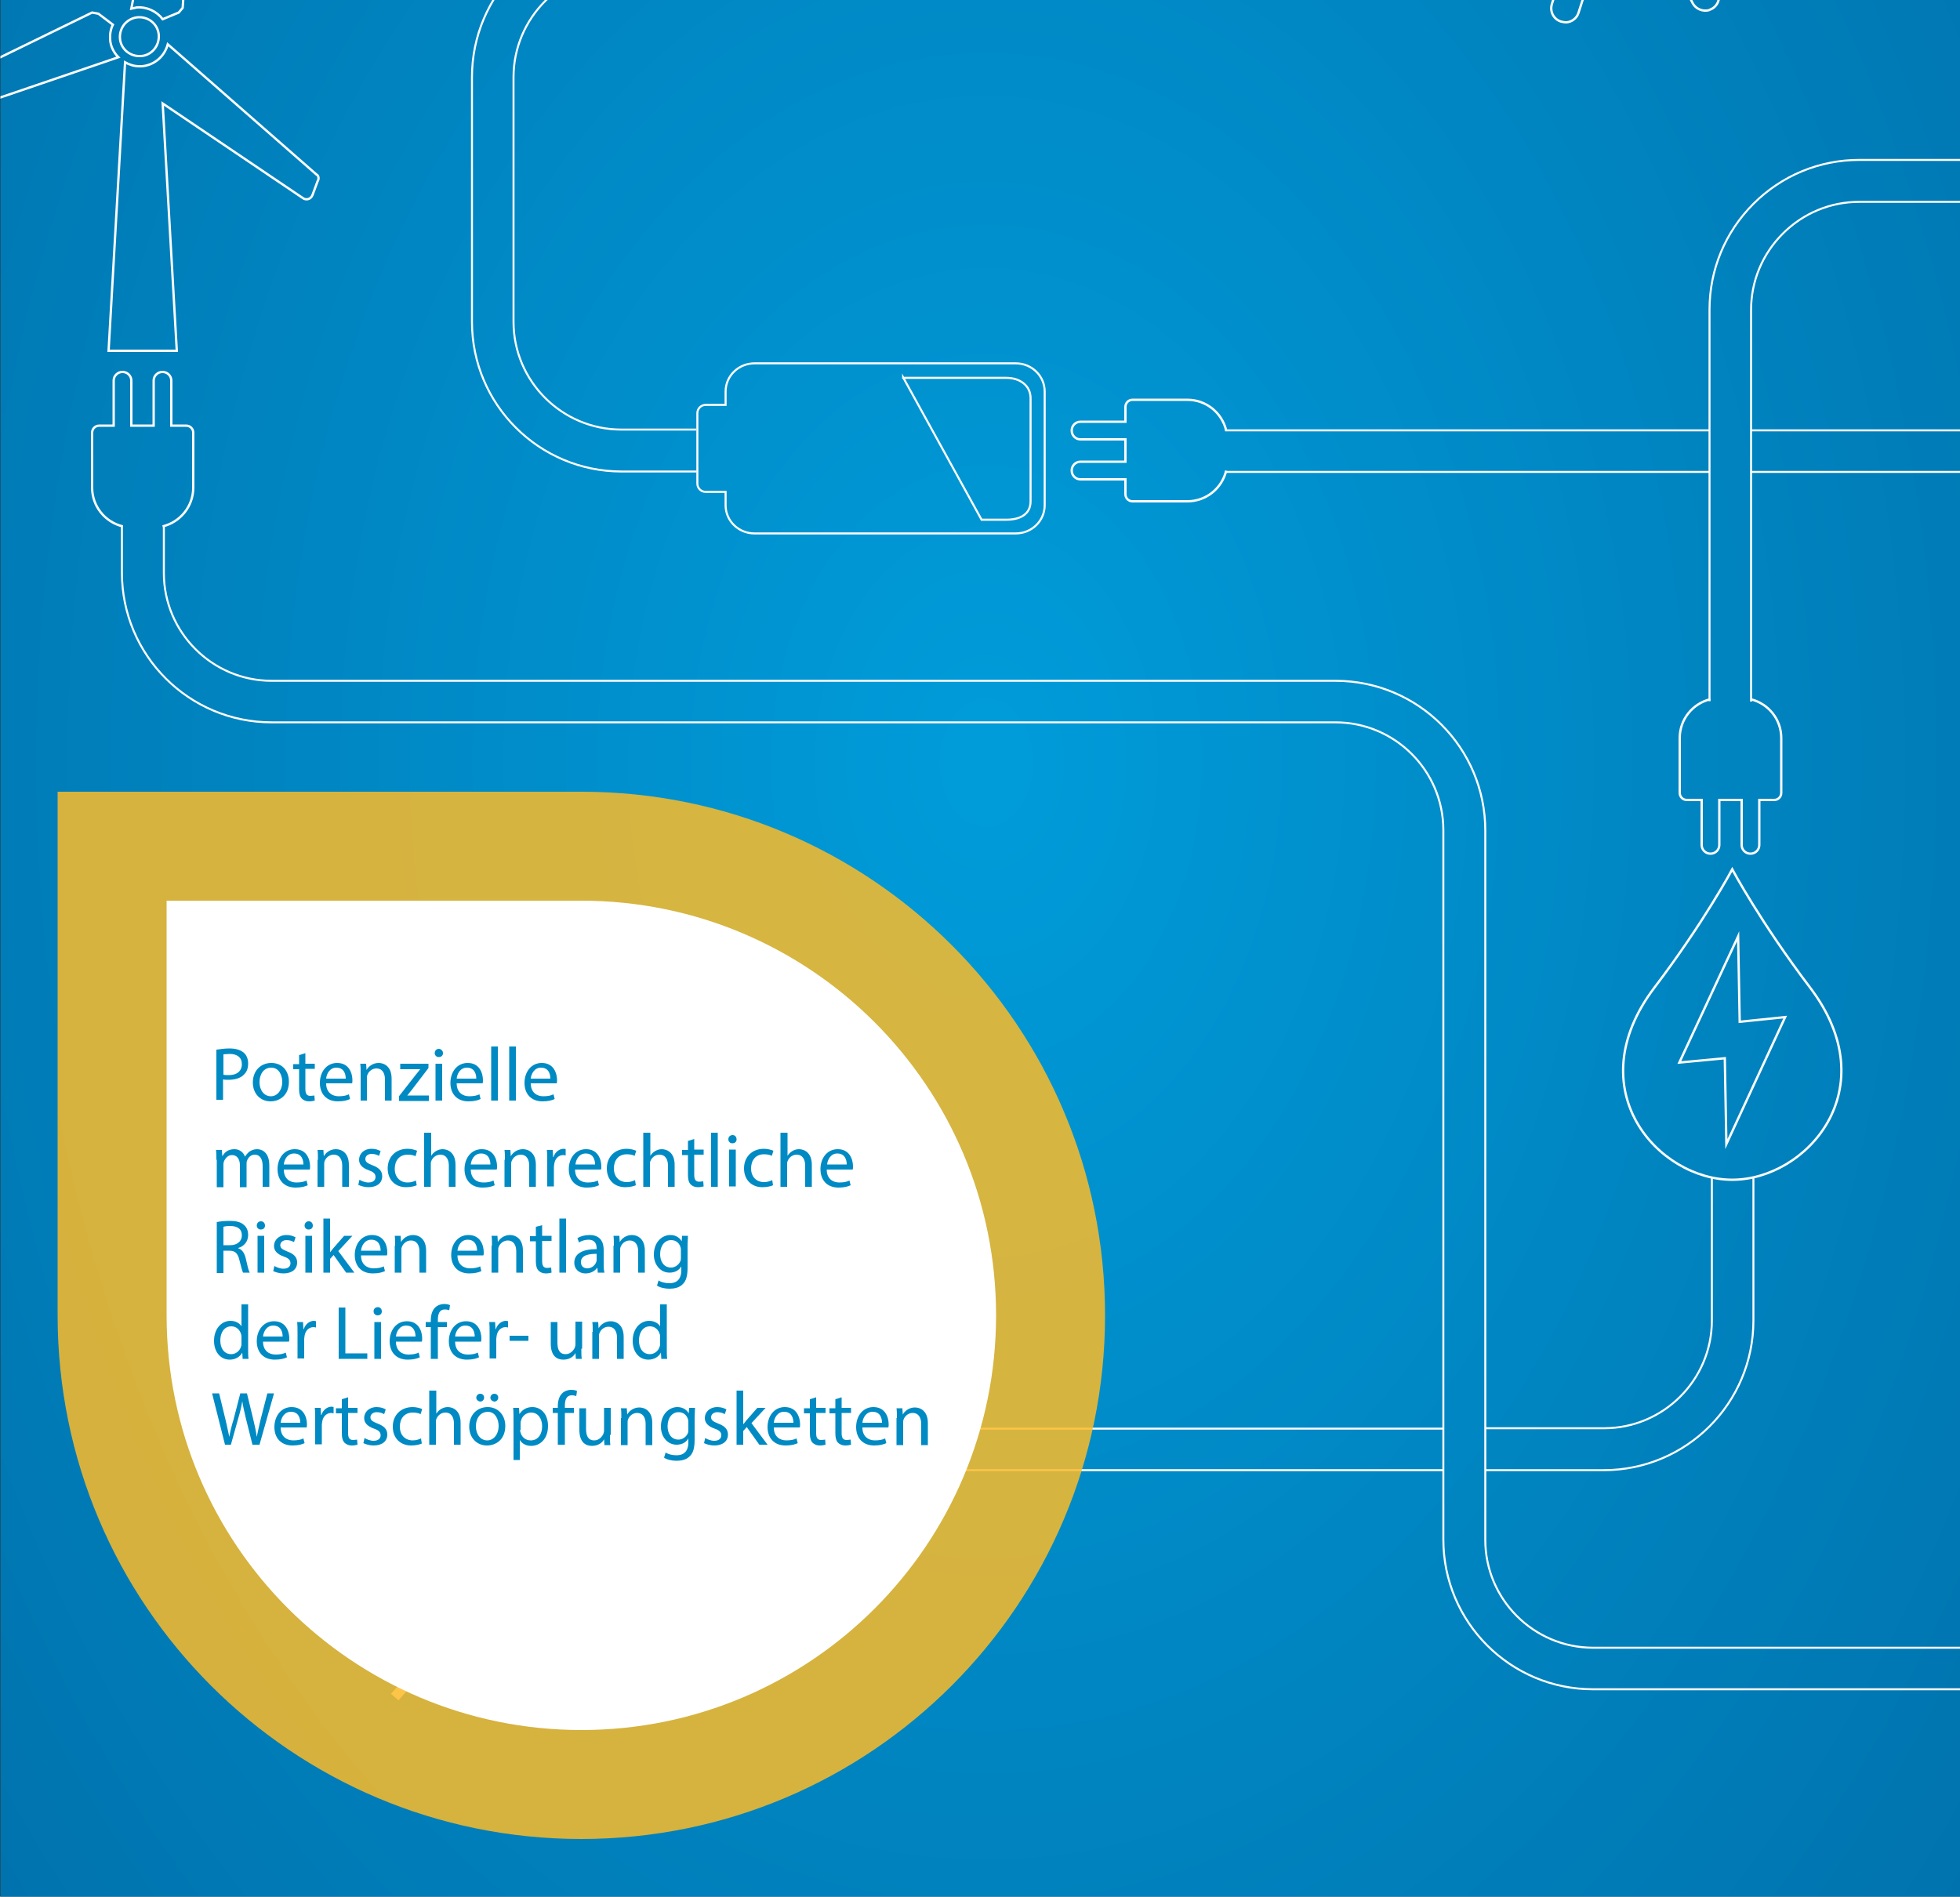 <?xml version="1.0" encoding="UTF-8"?>
<svg xmlns="http://www.w3.org/2000/svg" xmlns:xlink="http://www.w3.org/1999/xlink" version="1.1" id="Ebene_1" x="0px" y="0px" viewBox="0 0 500 483.9" xml:space="preserve">
<rect x="0" y="0" width="500" height="483.9" fill="#333333" stroke="none"/>
<g id="Ebene_4">
	<g>
		<g>
			<g>
				<defs>
					<rect id="SVGID_1_" x="321.1" y="269.9" width="154.3" height="192.9"></rect>
				</defs>
				<clipPath id="SVGID_00000140002213249656995510000001841565533009360280_">
					<use xlink:href="#SVGID_1_" overflow="visible"></use>
				</clipPath>
				
					<path clip-path="url(#SVGID_00000140002213249656995510000001841565533009360280_)" fill="none" stroke="#FFFFFF" stroke-width="1.5" stroke-linecap="round" stroke-miterlimit="10" d="      M440.2,434.6L440.2,434.6c-0.7,0-1.5-0.3-2-0.8l-10.9-10.9 M463.4,412.4l-21.3,21.3c-0.5,0.5-1.2,0.8-1.9,0.8"></path>
			</g>
		</g>
		<g>
			<g>
				<defs>
					<rect id="SVGID_00000073713412059184887950000013990919844790621337_" x="321.1" y="269.9" width="154.3" height="192.9"></rect>
				</defs>
				<clipPath id="SVGID_00000069383867494329153980000011269750593118265276_">
					<use xlink:href="#SVGID_00000073713412059184887950000013990919844790621337_" overflow="visible"></use>
				</clipPath>
				
					<path clip-path="url(#SVGID_00000069383867494329153980000011269750593118265276_)" fill="none" stroke="#FFFFFF" stroke-width="1.5" stroke-miterlimit="10" d="      M414.6,396.8v19.1c0,18.5,11.2,35.5,29.4,44.6c18.2-9.1,29.4-26,29.4-44.6v-19.1H414.6z"></path>
			</g>
		</g>
	</g>
	
		<rect x="397.6" y="327.9" transform="matrix(0.707 -0.707 0.707 0.707 -122.305 388.633)" fill="none" stroke="#FFFFFF" stroke-width="1.4" stroke-miterlimit="4" width="20.7" height="28.1"></rect>
	
		<rect x="339.9" y="367.5" transform="matrix(0.707 -0.707 0.707 0.707 -154.762 375.119)" fill="none" stroke="#FFFFFF" stroke-width="1.4" stroke-miterlimit="4" width="71" height="13.7"></rect>
	
		<rect x="407.6" y="350.7" transform="matrix(0.707 -0.707 0.707 0.707 -127.62 401.445)" fill="none" stroke="#FFFFFF" stroke-width="1.4" stroke-miterlimit="4" width="26.4" height="8.2"></rect>
	
		<rect x="381.9" y="325" transform="matrix(0.707 -0.707 0.707 0.707 -116.992 375.763)" fill="none" stroke="#FFFFFF" stroke-width="1.4" stroke-miterlimit="4" width="26.4" height="8.2"></rect>
	<g>
		<g>
			<g>
				<defs>
					<rect id="SVGID_00000160904872277987754560000006801296806484398736_" x="321.1" y="269.9" width="154.3" height="192.9"></rect>
				</defs>
				<clipPath id="SVGID_00000127046238532273694220000012333870464194856105_">
					<use xlink:href="#SVGID_00000160904872277987754560000006801296806484398736_" overflow="visible"></use>
				</clipPath>
				
					<polyline clip-path="url(#SVGID_00000127046238532273694220000012333870464194856105_)" fill="none" stroke="#FFFFFF" stroke-width="1.5" points="      454.6,386.5 454.6,302.2 438,285.4 424.3,272 323.1,272 323.1,441.9 408.3,441.9     "></polyline>
			</g>
		</g>
		<g>
			<g>
				<defs>
					<rect id="SVGID_00000005986551972486587210000009032838701488647335_" x="321.1" y="269.9" width="154.3" height="192.9"></rect>
				</defs>
				<clipPath id="SVGID_00000159450308085609150120000005851773365793251460_">
					<use xlink:href="#SVGID_00000005986551972486587210000009032838701488647335_" overflow="visible"></use>
				</clipPath>
				
					<polyline clip-path="url(#SVGID_00000159450308085609150120000005851773365793251460_)" fill="none" stroke="#FFFFFF" stroke-width="1.5" stroke-linejoin="round" stroke-miterlimit="10" points="      423.1,270.1 423.1,303.1 456.5,303.1     "></polyline>
			</g>
		</g>
	</g>
</g>
<g id="Ebene_1_00000162319263777150231690000013114341996308701077_" display="none">
	<g display="inline">
		<g>
			<g>
				<defs>
					<rect id="SVGID_00000021080712858801398730000001768852981456359609_" x="147.7" y="278.7" width="204.5" height="194.8"></rect>
				</defs>
				<clipPath id="SVGID_00000065061414045287354710000002658197785660512441_">
					<use xlink:href="#SVGID_00000021080712858801398730000001768852981456359609_" overflow="visible"></use>
				</clipPath>
				
					<path clip-path="url(#SVGID_00000065061414045287354710000002658197785660512441_)" fill="none" stroke="#FFFFFF" stroke-width="1.5" stroke-linecap="round" stroke-miterlimit="10" d="      M150.1,338.9h199.8 M210.9,297.6h78.2 M315.2,314.1h-26.1V281h26.1V314.1z M210.9,314.1h-26.1V281h26.1V314.1z M150.1,338.9      h199.8 M210.9,297.6h78.2 M315.2,314.1h-26.1V281h26.1V314.1z M210.9,314.1h-26.1V281h26.1V314.1z M184.8,297.6h-34.7v173.5      l199.7-0.4 M184.8,297.6h-34.7v173.5l199.7-0.4l0.1-173.1h-34.7"></path>
			</g>
		</g>
	</g>
	<rect x="174.5" y="437" display="inline" fill="#FFFFFF" width="15" height="15"></rect>
	<rect x="208.5" y="437" display="inline" fill="#FFFFFF" width="15" height="15"></rect>
	<rect x="242.5" y="437" display="inline" fill="#FFFFFF" width="15" height="15"></rect>
	<rect x="276.5" y="437" display="inline" fill="#FFFFFF" width="15" height="15"></rect>
	<rect x="310.6" y="437" display="inline" fill="#FFFFFF" width="15" height="15"></rect>
	<rect x="174.5" y="406.2" display="inline" fill="#FFFFFF" width="15" height="15"></rect>
	<rect x="208.5" y="406.2" display="inline" fill="#FFFFFF" width="15" height="15"></rect>
	<rect x="242.5" y="406.2" display="inline" fill="#FFFFFF" width="15" height="15"></rect>
	<rect x="276.5" y="406.2" display="inline" fill="#FFFFFF" width="15" height="15"></rect>
	<rect x="208.5" y="375.3" display="inline" fill="#FFFFFF" width="15" height="15"></rect>
	<rect x="242.5" y="375.3" display="inline" fill="#FFFFFF" width="15" height="15"></rect>
	<rect x="276.5" y="375.4" display="inline" fill="#FFFFFF" width="15" height="15"></rect>
	<rect x="310.6" y="375.4" display="inline" fill="#FFFFFF" width="15" height="15"></rect>
	<g display="inline">
		<g>
			<g>
				<defs>
					<rect id="SVGID_00000052079097753187283080000002360017284520649151_" x="147.7" y="278.7" width="204.5" height="194.8"></rect>
				</defs>
				<clipPath id="SVGID_00000171680581977097148410000006089498006348277902_">
					<use xlink:href="#SVGID_00000052079097753187283080000002360017284520649151_" overflow="visible"></use>
				</clipPath>
				
					<path clip-path="url(#SVGID_00000171680581977097148410000006089498006348277902_)" fill="none" stroke="#FFFFFF" stroke-width="1.5" stroke-linecap="round" stroke-miterlimit="10" d="      M317.8,419L317.8,419c-0.5,0-1-0.2-1.3-0.5l-7.2-7.2 M333.2,404.4l-14.1,14.1c-0.3,0.3-0.8,0.5-1.3,0.5"></path>
			</g>
		</g>
	</g>
</g>
<g id="Ebene_3" display="none">
	<g display="inline">
		<g>
			<g>
				<defs>
					<rect id="SVGID_00000119079643613211910740000011704283245554301612_" x="321.4" y="256.6" width="153.6" height="204.3"></rect>
				</defs>
				<clipPath id="SVGID_00000011015858879488166560000015303903084702178452_">
					<use xlink:href="#SVGID_00000119079643613211910740000011704283245554301612_" overflow="visible"></use>
				</clipPath>
				
					<path clip-path="url(#SVGID_00000011015858879488166560000015303903084702178452_)" fill="none" stroke="#FFFFFF" stroke-width="1.5" stroke-linecap="round" stroke-miterlimit="10" d="      M438.8,442.9L438.8,442.9c-0.7,0-1.4-0.3-2-0.8L426,431.3 M461.9,420.9L440.7,442c-0.5,0.5-1.2,0.8-1.9,0.8"></path>
			</g>
		</g>
	</g>
	<polyline display="inline" fill="none" stroke="#FFFFFF" stroke-width="1.5" points="453.9,394.5 453.9,280.8 416.9,280.8  "></polyline>
	<g display="inline">
		<g>
			<g>
				<defs>
					<rect id="SVGID_00000045619752108713367770000001577526894099245218_" x="321.4" y="256.6" width="153.6" height="204.3"></rect>
				</defs>
				<clipPath id="SVGID_00000064320219891066161240000014284324830456534416_">
					<use xlink:href="#SVGID_00000045619752108713367770000001577526894099245218_" overflow="visible"></use>
				</clipPath>
				
					<circle clip-path="url(#SVGID_00000064320219891066161240000014284324830456534416_)" fill="none" stroke="#FFFFFF" stroke-width="1.5" cx="444.4" cy="430.4" r="28.5"></circle>
			</g>
		</g>
		<g>
			<g>
				<defs>
					<rect id="SVGID_00000069355870303391917580000003983464155224081060_" x="321.4" y="256.6" width="153.6" height="204.3"></rect>
				</defs>
				<clipPath id="SVGID_00000133517316142596420380000002298551014392173959_">
					<use xlink:href="#SVGID_00000069355870303391917580000003983464155224081060_" overflow="visible"></use>
				</clipPath>
				
					<path clip-path="url(#SVGID_00000133517316142596420380000002298551014392173959_)" fill="none" stroke="#FFFFFF" stroke-width="1.3" stroke-linecap="round" stroke-miterlimit="10" d="      M352.5,352.3L352.5,352.3c-0.4,0-0.8-0.2-1-0.4l-5-5.8 M365.4,341.3l-11.9,10.5c-0.3,0.3-0.6,0.4-1,0.4"></path>
			</g>
		</g>
	</g>
	<polyline display="inline" fill="none" stroke="#FFFFFF" stroke-width="1.3" points="360.6,341.4 360.6,338.4 341.6,338.4    341.6,357.3 360.6,357.3 360.6,350  "></polyline>
	<g display="inline">
		<g>
			<g>
				<defs>
					<rect id="SVGID_00000168109809822925224580000006785963905903781047_" x="321.4" y="256.6" width="153.6" height="204.3"></rect>
				</defs>
				<clipPath id="SVGID_00000046337926223598682000000013516138513818410385_">
					<use xlink:href="#SVGID_00000168109809822925224580000006785963905903781047_" overflow="visible"></use>
				</clipPath>
				
					<path clip-path="url(#SVGID_00000046337926223598682000000013516138513818410385_)" fill="none" stroke="#FFFFFF" stroke-width="1.3" stroke-linecap="round" stroke-miterlimit="10" d="      M352.5,385.9L352.5,385.9c-0.4,0-0.8-0.2-1-0.4l-5-5.8 M365.4,374.9l-11.9,10.5c-0.3,0.3-0.6,0.4-1,0.4"></path>
			</g>
		</g>
	</g>
	<polyline display="inline" fill="none" stroke="#FFFFFF" stroke-width="1.3" points="360.6,375 360.6,372 341.6,372 341.6,390.9    360.6,390.9 360.6,383.6  "></polyline>
	<g display="inline">
		<g>
			<g>
				<defs>
					<rect id="SVGID_00000038383745505516053390000002559221161182448259_" x="321.4" y="256.6" width="153.6" height="204.3"></rect>
				</defs>
				<clipPath id="SVGID_00000030474872275574815920000010916614659682950318_">
					<use xlink:href="#SVGID_00000038383745505516053390000002559221161182448259_" overflow="visible"></use>
				</clipPath>
				
					<path clip-path="url(#SVGID_00000030474872275574815920000010916614659682950318_)" fill="none" stroke="#FFFFFF" stroke-width="1.3" stroke-linecap="round" stroke-miterlimit="10" d="      M352.5,419.4L352.5,419.4c-0.4,0-0.8-0.2-1-0.4l-5-5.8 M365.4,408.5L353.5,419c-0.3,0.3-0.6,0.4-1,0.4"></path>
			</g>
		</g>
	</g>
	<polyline display="inline" fill="none" stroke="#FFFFFF" stroke-width="1.3" points="360.6,408.6 360.6,405.5 341.6,405.5    341.6,424.5 360.6,424.5 360.6,417.2  "></polyline>
	<line display="inline" fill="none" stroke="#FFFFFF" stroke-width="1.5" x1="377.5" y1="340.7" x2="434.9" y2="340.7"></line>
	<line display="inline" fill="none" stroke="#FFFFFF" stroke-width="1.5" x1="377.5" y1="347.6" x2="424.5" y2="347.6"></line>
	<line display="inline" fill="none" stroke="#FFFFFF" stroke-width="1.5" x1="377.5" y1="354.2" x2="434.9" y2="354.2"></line>
	<line display="inline" fill="none" stroke="#FFFFFF" stroke-width="1.5" x1="377.2" y1="374.8" x2="434.6" y2="374.8"></line>
	<line display="inline" fill="none" stroke="#FFFFFF" stroke-width="1.5" x1="377.2" y1="381.7" x2="424.2" y2="381.7"></line>
	<line display="inline" fill="none" stroke="#FFFFFF" stroke-width="1.5" x1="377.2" y1="388.2" x2="434.6" y2="388.2"></line>
	<line display="inline" fill="none" stroke="#FFFFFF" stroke-width="1.5" x1="376.8" y1="408.5" x2="417.4" y2="408.5"></line>
	<line display="inline" fill="none" stroke="#FFFFFF" stroke-width="1.5" x1="376.8" y1="415.4" x2="408.4" y2="415.4"></line>
	<line display="inline" fill="none" stroke="#FFFFFF" stroke-width="1.5" x1="376.8" y1="421.9" x2="411.1" y2="421.9"></line>
	<line display="inline" fill="none" stroke="#FFFFFF" stroke-width="1.5" x1="344.9" y1="318.7" x2="430" y2="318.7"></line>
	<line display="inline" fill="none" stroke="#FFFFFF" stroke-width="1.5" x1="340" y1="311" x2="434.9" y2="311"></line>
	<polygon display="inline" fill="none" points="359.3,273.1 360.7,291.3 416.7,291.3 418.1,273.1  "></polygon>
	<polygon display="inline" fill="none" stroke="#FFFFFF" stroke-width="1.5" points="359.3,273.1 360.7,291.3 416.7,291.3    418.1,273.1  "></polygon>
	<g display="inline">
		<g>
			<g>
				<defs>
					<rect id="SVGID_00000127762534123768128440000002490268559563114889_" x="321.4" y="256.6" width="153.6" height="204.3"></rect>
				</defs>
				<clipPath id="SVGID_00000160156757998013756970000015484592232405525939_">
					<use xlink:href="#SVGID_00000127762534123768128440000002490268559563114889_" overflow="visible"></use>
				</clipPath>
				
					<circle clip-path="url(#SVGID_00000160156757998013756970000015484592232405525939_)" fill="none" stroke="#FFFFFF" stroke-width="1.5" cx="388.6" cy="265.7" r="7"></circle>
			</g>
		</g>
		<g>
			<g>
				<defs>
					<rect id="SVGID_00000181795548644708314140000009987938219524751499_" x="321.4" y="256.6" width="153.6" height="204.3"></rect>
				</defs>
				<clipPath id="SVGID_00000081643248932070386870000011321479659826831744_">
					<use xlink:href="#SVGID_00000181795548644708314140000009987938219524751499_" overflow="visible"></use>
				</clipPath>
				
					<polyline clip-path="url(#SVGID_00000081643248932070386870000011321479659826831744_)" fill="none" stroke="#FFFFFF" stroke-width="1.5" points="      359,280.8 323.4,280.9 323.4,449.5 408,449.5     "></polyline>
			</g>
		</g>
	</g>
</g>
<g>
	<defs>
		<rect id="SVGID_00000008840673252850112280000007595566380937887920_" x="0.1" y="-164" width="502.8" height="653.2"></rect>
	</defs>
	<clipPath id="SVGID_00000183250756384318114880000016278653702123726482_">
		<use xlink:href="#SVGID_00000008840673252850112280000007595566380937887920_" overflow="visible"></use>
	</clipPath>
	<g clip-path="url(#SVGID_00000183250756384318114880000016278653702123726482_)">
		<defs>
			<rect id="SVGID_00000096042325075762791390000004792068952492015236_" x="0.1" y="-164" width="502.8" height="711"></rect>
		</defs>
		<clipPath id="SVGID_00000177449936743158866030000006032827787380753839_">
			<use xlink:href="#SVGID_00000096042325075762791390000004792068952492015236_" overflow="visible"></use>
		</clipPath>
		
			<radialGradient id="SVGID_00000148619702946258859720000011186488090983936902_" cx="-46" cy="663.08" r="0.845" gradientTransform="matrix(452.616 0 0 -634.919 21071.963 421193.562)" gradientUnits="userSpaceOnUse">
			<stop offset="0" style="stop-color:#009CDA"></stop>
			<stop offset="0.978" style="stop-color:#006DA7"></stop>
			<stop offset="1" style="stop-color:#006DA7"></stop>
		</radialGradient>
		
			<rect x="0.1" y="-164" clip-path="url(#SVGID_00000177449936743158866030000006032827787380753839_)" fill="url(#SVGID_00000148619702946258859720000011186488090983936902_)" width="502.8" height="711"></rect>
	</g>
	
		<polyline clip-path="url(#SVGID_00000183250756384318114880000016278653702123726482_)" fill="none" stroke="#FFFFFF" stroke-width="2.534" points="   100.7,433 113.7,418.1 100.7,403.2  "></polyline>
	
		<polyline clip-path="url(#SVGID_00000183250756384318114880000016278653702123726482_)" fill="none" stroke="#FFFFFF" stroke-width="2.534" points="   115.7,433 128.8,418.1 115.7,403.2  "></polyline>
	
		<polyline clip-path="url(#SVGID_00000183250756384318114880000016278653702123726482_)" fill="none" stroke="#FFFFFF" stroke-width="2.534" points="   130.7,433 143.8,418.1 130.7,403.2  "></polyline>
	<g clip-path="url(#SVGID_00000183250756384318114880000016278653702123726482_)">
		<defs>
			<rect id="SVGID_00000057131816145305210170000017811638117458799035_" x="0.1" y="-164" width="502.8" height="711"></rect>
		</defs>
		<clipPath id="SVGID_00000105408358767935508570000011102146916830457240_">
			<use xlink:href="#SVGID_00000057131816145305210170000017811638117458799035_" overflow="visible"></use>
		</clipPath>
		
			<path clip-path="url(#SVGID_00000105408358767935508570000011102146916830457240_)" fill="none" stroke="#FFFFFF" stroke-width="0.591" stroke-miterlimit="10" d="    M411.6-66.2c-13.1,1.1-22.9,12.6-21.8,25.7c1.1,13.1,12.6,22.9,25.7,21.8c13.1-1.1,22.9-12.6,21.8-25.7    C436.2-57.5,424.7-67.3,411.6-66.2"></path>
		
			<path clip-path="url(#SVGID_00000105408358767935508570000011102146916830457240_)" fill="none" stroke="#FFFFFF" stroke-width="0.591" stroke-miterlimit="10" d="    M403.7-11.6c-1.9-0.6-3.9,0.4-4.5,2.3L395.9,1c-0.6,1.9,0.4,3.9,2.3,4.5c0.5,0.1,0.9,0.2,1.4,0.2c1.4-0.1,2.7-1.1,3.1-2.5L406-7.1    C406.6-9,405.6-11,403.7-11.6"></path>
		
			<path clip-path="url(#SVGID_00000105408358767935508570000011102146916830457240_)" fill="none" stroke="#FFFFFF" stroke-width="0.591" stroke-miterlimit="10" d="    M433.2-12.1c-0.9-1.8-3.1-2.4-4.8-1.5c-1.8,0.9-2.4,3.1-1.5,4.8l4.9,9.6c0.7,1.3,2.1,2,3.5,1.9c0.5,0,0.9-0.2,1.3-0.4    c1.8-0.9,2.4-3.1,1.5-4.8L433.2-12.1z"></path>
		
			<path clip-path="url(#SVGID_00000105408358767935508570000011102146916830457240_)" fill="none" stroke="#FFFFFF" stroke-width="0.591" stroke-miterlimit="10" d="    M423.4-73.2c0.5,0.1,0.9,0.2,1.4,0.2c1.4-0.1,2.7-1.1,3.1-2.5l3.3-10.3c0.6-1.9-0.4-3.9-2.3-4.5c-1.9-0.6-3.9,0.4-4.5,2.3    l-3.3,10.3C420.5-75.8,421.5-73.8,423.4-73.2"></path>
		
			<path clip-path="url(#SVGID_00000105408358767935508570000011102146916830457240_)" fill="none" stroke="#FFFFFF" stroke-width="0.591" stroke-miterlimit="10" d="    M393.9-72.7c0.7,1.3,2.1,2,3.5,1.9c0.5,0,0.9-0.2,1.3-0.4c1.8-0.9,2.4-3.1,1.5-4.8l-4.9-9.6c-0.9-1.8-3.1-2.4-4.8-1.5    c-1.8,0.9-2.4,3.1-1.5,4.8L393.9-72.7z"></path>
		
			<path clip-path="url(#SVGID_00000105408358767935508570000011102146916830457240_)" fill="none" stroke="#FFFFFF" stroke-width="0.591" stroke-miterlimit="10" d="    M459.1-31.6l-10.2-3.3c-1.9-0.6-3.9,0.4-4.5,2.3c-0.6,1.9,0.4,3.9,2.3,4.5l10.2,3.3c0.5,0.1,0.9,0.2,1.4,0.2    c1.4-0.1,2.7-1.1,3.1-2.5C462-29,460.9-31,459.1-31.6"></path>
		
			<path clip-path="url(#SVGID_00000105408358767935508570000011102146916830457240_)" fill="none" stroke="#FFFFFF" stroke-width="0.591" stroke-miterlimit="10" d="    M453.4-66.9l-9.5,4.9c-1.8,0.9-2.4,3.1-1.5,4.8c0.7,1.3,2.1,2,3.5,1.9c0.5,0,0.9-0.2,1.3-0.4l9.5-4.9c1.8-0.9,2.4-3.1,1.5-4.8    C457.3-67.2,455.1-67.9,453.4-66.9"></path>
		
			<path clip-path="url(#SVGID_00000105408358767935508570000011102146916830457240_)" fill="none" stroke="#FFFFFF" stroke-width="0.591" stroke-miterlimit="10" d="    M368-53.2l10.2,3.3c0.5,0.1,0.9,0.2,1.4,0.2c1.4-0.1,2.7-1.1,3.1-2.5c0.6-1.9-0.4-3.9-2.3-4.5L370.2-60c-1.9-0.6-3.9,0.4-4.5,2.3    C365.1-55.8,366.1-53.8,368-53.2"></path>
		
			<path clip-path="url(#SVGID_00000105408358767935508570000011102146916830457240_)" fill="none" stroke="#FFFFFF" stroke-width="0.591" stroke-miterlimit="10" d="    M373.7-17.9l9.5-4.9c1.8-0.9,2.4-3.1,1.5-4.8c-0.9-1.8-3.1-2.4-4.8-1.5l-9.5,4.9c-1.8,0.9-2.4,3.1-1.5,4.8c0.7,1.3,2.1,2,3.5,1.9    C372.8-17.5,373.3-17.6,373.7-17.9"></path>
		
			<path clip-path="url(#SVGID_00000105408358767935508570000011102146916830457240_)" fill="none" stroke="#FFFFFF" stroke-width="0.591" stroke-miterlimit="10" d="    M34.9,1.9c2.6-0.2,5.1,1,6.6,3l4.1-1.7l1-1.2l3.4-49.2c0.2-1.2-0.7-2-1.9-1.9l-3.7,0.6c-0.9,0.1-1.4,0.7-1.3,1.3L33.5,2.2    C33.9,2.1,34.4,2,34.9,1.9z"></path>
		
			<path clip-path="url(#SVGID_00000105408358767935508570000011102146916830457240_)" fill="none" stroke="#FFFFFF" stroke-width="0.591" stroke-miterlimit="10" d="    M80.7,44.5L42.8,11.3c-0.8,3-3.3,5.3-6.6,5.6c-0.2,0-0.4,0-0.7,0c-1.3,0-2.5-0.4-3.6-1l-4.2,73.6h17.4l-3.6-63.1l35.7,24.1    c0.9,0.7,2.1,0.3,2.5-0.7l1.3-3.5C81.5,45.5,81.2,44.7,80.7,44.5z"></path>
		
			<path clip-path="url(#SVGID_00000105408358767935508570000011102146916830457240_)" fill="none" stroke="#FFFFFF" stroke-width="0.591" stroke-miterlimit="10" d="    M28.1,10.1c-0.1-1.3,0.1-2.6,0.7-3.8l-3.7-2.8l-1.6-0.3l-44.3,21.6c-1.1,0.4-1.3,1.6-0.7,2.6l2.4,2.9c0.5,0.7,1.3,0.8,1.8,0.5    l47.5-16.2C29,13.4,28.2,11.8,28.1,10.1z"></path>
		
			<path clip-path="url(#SVGID_00000105408358767935508570000011102146916830457240_)" fill="none" stroke="#FFFFFF" stroke-width="0.591" stroke-miterlimit="10" d="    M30.6,9.8c0.2,2.7,2.6,4.7,5.4,4.5c2.7-0.2,4.7-2.6,4.5-5.4c-0.2-2.6-2.4-4.5-4.9-4.5c-0.1,0-0.3,0-0.4,0    c-1.3,0.1-2.5,0.7-3.4,1.7C30.9,7.2,30.5,8.5,30.6,9.8z"></path>
		
			<path clip-path="url(#SVGID_00000105408358767935508570000011102146916830457240_)" fill="none" stroke="#FFFFFF" stroke-width="0.521" stroke-miterlimit="10" d="    M177.9,123.4v-18c0-1.2,1-2.1,2.1-2.1h5.1v-3.4c0-4,3.3-7.2,7.4-7.2h66.6c4.1,0,7.4,3.2,7.4,7.2v29c0,4-3.3,7.2-7.4,7.2h-66.6    c-4.1,0-7.4-3.2-7.4-7.2v-3.4h-5.1C178.9,125.5,177.9,124.6,177.9,123.4 M230.4,96.3l20,36.3h6.3c3.4,0,6.2-1.3,6.2-4.7v-26.3    c0-3.3-2.8-5.2-6.2-5.2H230.4z"></path>
		
			<path clip-path="url(#SVGID_00000105408358767935508570000011102146916830457240_)" fill="none" stroke="#FFFFFF" stroke-width="0.591" stroke-miterlimit="10" d="    M440.4,291.9L440,270l-11.6,1.1l15-32.2l0.4,21.8l11.6-1.2L440.4,291.9z M461.7,251.9c-12.6-16.6-19.8-30.1-19.8-30.1    s-7.2,13.5-19.8,30.1c-19.8,26.1,0.9,49.1,19.8,49.1h0h0C460.8,301,481.5,277.9,461.7,251.9z"></path>
		
			<path clip-path="url(#SVGID_00000105408358767935508570000011102146916830457240_)" fill="none" stroke="#FFFFFF" stroke-width="0.591" stroke-miterlimit="10" d="    M31.3,134.3c-4.5-1.1-7.8-5.1-7.8-9.9v-14c0-1,0.8-1.8,1.8-1.8H29V97.1c0-1.2,1-2.2,2.2-2.2h0.1c1.2,0,2.2,1,2.2,2.2v11.5h5.7    V97.1c0-1.2,1-2.2,2.2-2.2h0.1c1.2,0,2.2,1,2.2,2.2v11.5h3.8c1,0,1.8,0.8,1.8,1.8v14c0,4.8-3.3,8.8-7.8,9.9"></path>
		
			<path clip-path="url(#SVGID_00000105408358767935508570000011102146916830457240_)" fill="none" stroke="#FFFFFF" stroke-width="0.591" stroke-miterlimit="10" d="    M436.3,178.4c-4.5,1.1-7.8,5.1-7.8,9.9v14c0,1,0.8,1.8,1.8,1.8h3.8v11.5c0,1.2,1,2.2,2.2,2.2h0.1c1.2,0,2.2-1,2.2-2.2v-11.5h5.7    v11.5c0,1.2,1,2.2,2.2,2.2h0.1c1.2,0,2.2-1,2.2-2.2v-11.5h3.8c1,0,1.8-0.8,1.8-1.8v-14c0-4.8-3.3-8.8-7.8-9.9"></path>
		
			<path clip-path="url(#SVGID_00000105408358767935508570000011102146916830457240_)" fill="none" stroke="#FFFFFF" stroke-width="0.591" stroke-miterlimit="10" d="    M312.8,120.1c-1.1,4.5-5.1,7.8-9.9,7.8h-14c-1,0-1.8-0.8-1.8-1.8v-3.8h-11.5c-1.2,0-2.2-1-2.2-2.2V120c0-1.2,1-2.2,2.2-2.2h11.5    v-5.7h-11.5c-1.2,0-2.2-1-2.2-2.2v-0.1c0-1.2,1-2.2,2.2-2.2h11.5v-3.8c0-1,0.8-1.8,1.8-1.8h14c4.8,0,8.8,3.3,9.9,7.8"></path>
		
			<path clip-path="url(#SVGID_00000105408358767935508570000011102146916830457240_)" fill="none" stroke="#FFFFFF" stroke-width="0.507" d="    M447.3,300.4v36.5c0,21.1-17.1,38.2-38.2,38.2H379"></path>
		
			<path clip-path="url(#SVGID_00000105408358767935508570000011102146916830457240_)" fill="none" stroke="#FFFFFF" stroke-width="0.507" d="    M436.7,300.4v36.5c0,15.2-12.4,27.5-27.5,27.5H379"></path>
		
			<path clip-path="url(#SVGID_00000105408358767935508570000011102146916830457240_)" fill="none" stroke="#FFFFFF" stroke-width="0.507" d="    M549.5,431H406.4c-21.1,0-38.2-17.1-38.2-38.2v-181c0-15.2-12.4-27.5-27.5-27.5h-91.2H69.3c-21.1,0-38.2-17.1-38.2-38.2v-2.2V134"></path>
		
			<path clip-path="url(#SVGID_00000105408358767935508570000011102146916830457240_)" fill="none" stroke="#FFFFFF" stroke-width="0.507" d="    M549.5,420.4H406.4c-15.2,0-27.5-12.4-27.5-27.5v-181c0-21.1-17.1-38.2-38.2-38.2h-91.2H69.3c-15.2,0-27.5-12.4-27.5-27.5v-2.2    V134"></path>
	</g>
	
		<polyline clip-path="url(#SVGID_00000183250756384318114880000016278653702123726482_)" fill="none" stroke="#FFFFFF" stroke-width="0.507" points="   436.1,120.4 374.3,120.4 312.5,120.4  "></polyline>
	
		<polyline clip-path="url(#SVGID_00000183250756384318114880000016278653702123726482_)" fill="none" stroke="#FFFFFF" stroke-width="0.507" points="   436.1,109.8 374.3,109.8 312.5,109.8  "></polyline>
	<g clip-path="url(#SVGID_00000183250756384318114880000016278653702123726482_)">
		<defs>
			<rect id="SVGID_00000110429510717083942960000001343414974645123456_" x="0.1" y="-164" width="502.8" height="711"></rect>
		</defs>
		<clipPath id="SVGID_00000103985599215225544570000014385161234051983245_">
			<use xlink:href="#SVGID_00000110429510717083942960000001343414974645123456_" overflow="visible"></use>
		</clipPath>
		
			<polyline clip-path="url(#SVGID_00000103985599215225544570000014385161234051983245_)" fill="none" stroke="#FFFFFF" stroke-width="0.507" points="    570.8,120.4 508.6,120.4 446.8,120.4   "></polyline>
		
			<polyline clip-path="url(#SVGID_00000103985599215225544570000014385161234051983245_)" fill="none" stroke="#FFFFFF" stroke-width="0.507" points="    570.8,109.8 508.6,109.8 446.8,109.8   "></polyline>
		
			<path clip-path="url(#SVGID_00000103985599215225544570000014385161234051983245_)" fill="none" stroke="#FFFFFF" stroke-width="0.507" d="    M654.5,51.5H474.3c-7.4,0-14.3,2.9-19.5,8.1c-5.2,5.2-8.1,12.1-8.1,19.5v30.6v3.7v7.4v58.2"></path>
		
			<path clip-path="url(#SVGID_00000103985599215225544570000014385161234051983245_)" fill="none" stroke="#FFFFFF" stroke-width="0.507" d="    M654.5,40.8H474.3c-10.2,0-19.8,4-27,11.2s-11.2,16.8-11.2,27v30.6v3.7v7.4v58.2"></path>
		
			<path clip-path="url(#SVGID_00000103985599215225544570000014385161234051983245_)" fill="none" stroke="#FFFFFF" stroke-width="0.507" d="    M330.2-97.5V-46c0,21.1-17.1,38.2-38.2,38.2h-57.4h-76.1c-15.2,0-27.5,12.4-27.5,27.5v5.6v19.9v16.1v11.8v9    c0,15.2,12.4,27.5,27.5,27.5h19.1"></path>
		
			<path clip-path="url(#SVGID_00000103985599215225544570000014385161234051983245_)" fill="none" stroke="#FFFFFF" stroke-width="0.507" d="    M319.6-97.5V-46c0,15.2-12.4,27.5-27.5,27.5h-57.4h-76.1c-21.1,0-38.2,17.1-38.2,38.2v5.6v19.9v16.1l0,11.8v9    c0,21.1,17.1,38.2,38.2,38.2h19.1"></path>
	</g>
	
		<polyline clip-path="url(#SVGID_00000183250756384318114880000016278653702123726482_)" fill="none" stroke="#FFFFFF" stroke-width="0.507" points="   368.1,375.1 367.1,375.1 132,375.1  "></polyline>
	
		<polyline clip-path="url(#SVGID_00000183250756384318114880000016278653702123726482_)" fill="none" stroke="#FFFFFF" stroke-width="0.507" points="   368.1,364.5 367.1,364.5 132,364.5  "></polyline>
	<g clip-path="url(#SVGID_00000183250756384318114880000016278653702123726482_)">
		<defs>
			<rect id="SVGID_00000116201237242898943150000008440944295981765505_" x="0.1" y="-164" width="502.8" height="711"></rect>
		</defs>
		<clipPath id="SVGID_00000159443077715106623620000008733618285311400100_">
			<use xlink:href="#SVGID_00000116201237242898943150000008440944295981765505_" overflow="visible"></use>
		</clipPath>
		<g opacity="0.85" clip-path="url(#SVGID_00000159443077715106623620000008733618285311400100_)">
			<g>
				<defs>
					<rect id="SVGID_00000164499460008323552650000009448842383521747840_" x="7.1" y="196.1" width="341.1" height="332.6"></rect>
				</defs>
				<clipPath id="SVGID_00000047758411552928770680000000834438482753273513_">
					<use xlink:href="#SVGID_00000164499460008323552650000009448842383521747840_" overflow="visible"></use>
				</clipPath>
				<defs>
					<filter id="Adobe_OpacityMaskFilter" filterUnits="userSpaceOnUse" x="7.1" y="196.1" width="341.1" height="332.6">
						<feColorMatrix type="matrix" values="1 0 0 0 0  0 1 0 0 0  0 0 1 0 0  0 0 0 1 0"></feColorMatrix>
					</filter>
				</defs>
				
					<mask maskUnits="userSpaceOnUse" x="7.1" y="196.1" width="341.1" height="332.6" id="SVGID_00000027564661820990839190000002306735081089137553_">
					<g filter="url(#Adobe_OpacityMaskFilter)">
						
							<linearGradient id="SVGID_00000158746967440662324000000016500042672154337208_" gradientUnits="userSpaceOnUse" x1="-45.767" y1="662.74" x2="-44.923" y2="662.74" gradientTransform="matrix(-206.09 -291.072 -291.072 206.09 183725.047 -149437.828)">
							<stop offset="0" style="stop-color:#FFFFFF"></stop>
							<stop offset="1" style="stop-color:#000000"></stop>
						</linearGradient>
						
							<polygon clip-path="url(#SVGID_00000047758411552928770680000000834438482753273513_)" fill="url(#SVGID_00000158746967440662324000000016500042672154337208_)" points="        121,689.5 -149.7,307.1 234.3,35.2 505,417.6       "></polygon>
					</g>
				</mask>
				
					<g clip-path="url(#SVGID_00000047758411552928770680000000834438482753273513_)" mask="url(#SVGID_00000027564661820990839190000002306735081089137553_)">
					<g>
						<defs>
							<rect id="SVGID_00000063595209680729876980000010616321126758463157_" x="7.1" y="196.1" width="341.1" height="332.6"></rect>
						</defs>
						<clipPath id="SVGID_00000000185800622205860560000006379870303090443960_">
							<use xlink:href="#SVGID_00000063595209680729876980000010616321126758463157_" overflow="visible"></use>
						</clipPath>
						<path clip-path="url(#SVGID_00000000185800622205860560000006379870303090443960_)" fill="#FBBB28" d="M281.9,335.6        c0-73.8-59.8-133.6-133.6-133.6H14.7v133.6c0,73.8,59.8,133.6,133.6,133.6S281.9,409.4,281.9,335.6"></path>
					</g>
				</g>
			</g>
		</g>
		<path clip-path="url(#SVGID_00000159443077715106623620000008733618285311400100_)" fill="#FFFFFF" d="M254.1,335.6    c0-58.4-47.4-105.8-105.8-105.8H42.5v105.8c0,58.4,47.4,105.8,105.8,105.8C206.8,441.4,254.1,394,254.1,335.6"></path>
	</g>
	<g display="none" clip-path="url(#SVGID_00000183250756384318114880000016278653702123726482_)">
		<path display="inline" d="M85.4,278.4l-0.8,2.5h-1l2.6-7.8h1.2l2.7,7.8H89l-0.8-2.5H85.4z M88,277.6l-0.8-2.2    c-0.2-0.5-0.3-1-0.4-1.4h0c-0.1,0.5-0.2,0.9-0.4,1.4l-0.8,2.3H88z"></path>
		<path display="inline" d="M95.9,279.4c0,0.6,0,1.1,0,1.5h-0.9L95,280h0c-0.3,0.5-0.9,1-1.9,1c-0.9,0-1.9-0.5-1.9-2.5v-3.3h1v3.1    c0,1.1,0.3,1.8,1.2,1.8c0.7,0,1.2-0.5,1.3-0.9c0.1-0.2,0.1-0.3,0.1-0.5v-3.4h1V279.4z"></path>
		<path display="inline" d="M97.6,279.8c0.3,0.2,0.8,0.4,1.3,0.4c0.7,0,1.1-0.4,1.1-0.8c0-0.5-0.3-0.8-1-1c-1-0.4-1.5-0.9-1.5-1.6    c0-0.9,0.7-1.6,1.9-1.6c0.6,0,1.1,0.2,1.4,0.3l-0.3,0.7c-0.2-0.1-0.6-0.3-1.1-0.3c-0.6,0-0.9,0.3-0.9,0.8c0,0.5,0.3,0.7,1.1,0.9    c1,0.4,1.5,0.9,1.5,1.7c0,1-0.8,1.7-2.1,1.7c-0.6,0-1.2-0.2-1.6-0.4L97.6,279.8z"></path>
		<path display="inline" d="M107.2,275.3c0,0.4,0,0.9,0,1.5v3.2c0,1.3-0.3,2.1-0.8,2.6c-0.5,0.5-1.3,0.7-2,0.7    c-0.7,0-1.4-0.2-1.9-0.5l0.3-0.8c0.4,0.2,0.9,0.4,1.6,0.4c1,0,1.8-0.5,1.8-2v-0.6h0c-0.3,0.5-0.9,0.9-1.8,0.9    c-1.4,0-2.4-1.2-2.4-2.7c0-1.9,1.2-3,2.5-3c1,0,1.5,0.5,1.7,1h0l0-0.8H107.2z M106.2,277.5c0-0.2,0-0.3-0.1-0.5    c-0.2-0.6-0.7-1.1-1.4-1.1c-1,0-1.7,0.8-1.7,2.1c0,1.1,0.6,2,1.7,2c0.6,0,1.2-0.4,1.4-1c0.1-0.2,0.1-0.4,0.1-0.5V277.5z"></path>
		<path display="inline" d="M109.5,278.3c0,1.4,0.9,1.9,1.9,1.9c0.7,0,1.2-0.1,1.5-0.3l0.2,0.7c-0.4,0.2-1,0.3-1.9,0.3    c-1.7,0-2.8-1.1-2.8-2.8c0-1.7,1-3,2.6-3c1.8,0,2.3,1.6,2.3,2.6c0,0.2,0,0.4,0,0.5H109.5z M112.5,277.5c0-0.6-0.3-1.7-1.4-1.7    c-1,0-1.5,0.9-1.6,1.7H112.5z"></path>
		<path display="inline" d="M115.2,275.3l0.7,2.8c0.2,0.6,0.3,1.2,0.4,1.8h0c0.1-0.6,0.3-1.2,0.5-1.8l0.9-2.9h0.9l0.9,2.8    c0.2,0.7,0.4,1.3,0.5,1.8h0c0.1-0.6,0.2-1.2,0.4-1.8l0.8-2.8h1l-1.8,5.6h-0.9l-0.9-2.7c-0.2-0.6-0.4-1.2-0.5-1.8h0    c-0.1,0.7-0.3,1.2-0.5,1.9l-0.9,2.7h-0.9l-1.7-5.6H115.2z"></path>
		<path display="inline" d="M126.5,280.9l-0.1-0.7h0c-0.3,0.4-0.9,0.8-1.7,0.8c-1.1,0-1.7-0.8-1.7-1.6c0-1.4,1.2-2.1,3.4-2.1v-0.1    c0-0.5-0.1-1.3-1.3-1.3c-0.5,0-1.1,0.2-1.5,0.4l-0.2-0.7c0.5-0.3,1.1-0.5,1.8-0.5c1.7,0,2.1,1.2,2.1,2.3v2.1c0,0.5,0,1,0.1,1.3    H126.5z M123.7,273.7c0-0.3,0.3-0.6,0.6-0.6c0.3,0,0.6,0.3,0.6,0.6c0,0.3-0.2,0.6-0.6,0.6C124,274.3,123.7,274,123.7,273.7z     M126.4,278c-1.1,0-2.4,0.2-2.4,1.3c0,0.7,0.4,1,1,1c0.7,0,1.2-0.5,1.4-0.9c0-0.1,0.1-0.2,0.1-0.3V278z M125.9,273.7    c0-0.3,0.3-0.6,0.6-0.6c0.3,0,0.6,0.3,0.6,0.6c0,0.3-0.2,0.6-0.6,0.6C126.1,274.3,125.9,274,125.9,273.7z"></path>
		<path display="inline" d="M129.1,272.7h1v3.5h0c0.2-0.3,0.4-0.5,0.7-0.7c0.3-0.2,0.7-0.3,1-0.3c0.8,0,2,0.5,2,2.4v3.3h-1v-3.2    c0-0.9-0.3-1.7-1.3-1.7c-0.7,0-1.2,0.5-1.4,1c-0.1,0.1-0.1,0.3-0.1,0.5v3.4h-1V272.7z"></path>
		<path display="inline" d="M135.6,272.7h1v8.2h-1V272.7z"></path>
		<path display="inline" d="M139.7,273.7v1.6h1.5v0.8h-1.5v3c0,0.7,0.2,1.1,0.8,1.1c0.3,0,0.5,0,0.6-0.1l0,0.8    c-0.2,0.1-0.5,0.1-0.9,0.1c-0.5,0-0.9-0.2-1.1-0.4c-0.3-0.3-0.4-0.8-0.4-1.5v-3.1h-0.9v-0.8h0.9v-1.3L139.7,273.7z"></path>
		<path display="inline" d="M143,278.3c0,1.4,0.9,1.9,1.9,1.9c0.7,0,1.2-0.1,1.5-0.3l0.2,0.7c-0.4,0.2-1,0.3-1.9,0.3    c-1.7,0-2.8-1.1-2.8-2.8c0-1.7,1-3,2.6-3c1.8,0,2.3,1.6,2.3,2.6c0,0.2,0,0.4,0,0.5H143z M146,277.5c0-0.6-0.3-1.7-1.4-1.7    c-1,0-1.5,0.9-1.6,1.7H146z"></path>
		<path display="inline" d="M150.8,279.7c0.5,0.3,1.1,0.5,1.8,0.5c1,0,1.6-0.5,1.6-1.3c0-0.7-0.4-1.1-1.5-1.5    c-1.3-0.5-2.1-1.1-2.1-2.2c0-1.2,1-2.1,2.5-2.1c0.8,0,1.4,0.2,1.7,0.4l-0.3,0.8c-0.3-0.1-0.8-0.4-1.5-0.4c-1.1,0-1.5,0.6-1.5,1.2    c0,0.7,0.5,1.1,1.5,1.5c1.3,0.5,2,1.1,2,2.3c0,1.2-0.9,2.2-2.7,2.2c-0.8,0-1.6-0.2-2-0.5L150.8,279.7z"></path>
		<path display="inline" d="M156.7,277.1c0-0.7,0-1.3,0-1.8h0.9l0,1h0c0.4-0.7,1.1-1.1,2-1.1c1.4,0,2.4,1.1,2.4,2.8c0,2-1.2,3-2.5,3    c-0.7,0-1.4-0.3-1.7-0.9h0v3h-1V277.1z M157.7,278.6c0,0.2,0,0.3,0,0.4c0.2,0.7,0.8,1.2,1.5,1.2c1.1,0,1.7-0.9,1.7-2.2    c0-1.1-0.6-2.1-1.7-2.1c-0.7,0-1.3,0.5-1.5,1.3c0,0.1-0.1,0.3-0.1,0.4V278.6z"></path>
		<path display="inline" d="M166.5,280.9l-0.1-0.7h0c-0.3,0.4-0.9,0.8-1.7,0.8c-1.1,0-1.7-0.8-1.7-1.6c0-1.4,1.2-2.1,3.4-2.1v-0.1    c0-0.5-0.1-1.3-1.3-1.3c-0.5,0-1.1,0.2-1.5,0.4l-0.2-0.7c0.5-0.3,1.1-0.5,1.8-0.5c1.7,0,2.1,1.2,2.1,2.3v2.1c0,0.5,0,1,0.1,1.3    H166.5z M166.3,278c-1.1,0-2.4,0.2-2.4,1.3c0,0.7,0.4,1,1,1c0.7,0,1.2-0.5,1.4-0.9c0-0.1,0.1-0.2,0.1-0.3V278z"></path>
		<path display="inline" d="M169.1,277c0-0.7,0-1.2,0-1.7h0.9l0,1.1h0c0.3-0.8,0.9-1.2,1.5-1.2c0.1,0,0.2,0,0.3,0v1    c-0.1,0-0.2,0-0.3,0c-0.7,0-1.2,0.5-1.4,1.3c0,0.1,0,0.3,0,0.5v3h-1V277z"></path>
		<path display="inline" d="M174.2,273.7v1.6h1.5v0.8h-1.5v3c0,0.7,0.2,1.1,0.8,1.1c0.3,0,0.5,0,0.6-0.1l0,0.8    c-0.2,0.1-0.5,0.1-0.9,0.1c-0.5,0-0.9-0.2-1.1-0.4c-0.3-0.3-0.4-0.8-0.4-1.5v-3.1h-0.9v-0.8h0.9v-1.3L174.2,273.7z"></path>
		<path display="inline" d="M177.5,278.3c0,1.4,0.9,1.9,1.9,1.9c0.7,0,1.2-0.1,1.5-0.3l0.2,0.7c-0.4,0.2-1,0.3-1.9,0.3    c-1.7,0-2.8-1.1-2.8-2.8c0-1.7,1-3,2.6-3c1.8,0,2.3,1.6,2.3,2.6c0,0.2,0,0.4,0,0.5H177.5z M180.4,277.5c0-0.6-0.3-1.7-1.4-1.7    c-1,0-1.5,0.9-1.6,1.7H180.4z"></path>
		<path display="inline" d="M182.8,276.8c0-0.6,0-1.1,0-1.5h0.9l0.1,0.9h0c0.3-0.5,0.9-1.1,1.9-1.1c0.8,0,2,0.5,2,2.4v3.3h-1v-3.2    c0-0.9-0.3-1.7-1.3-1.7c-0.7,0-1.2,0.5-1.4,1c0,0.1-0.1,0.3-0.1,0.5v3.4h-1V276.8z"></path>
		<path display="inline" d="M196.7,272.7v6.8c0,0.5,0,1.1,0,1.4h-0.9l0-1h0c-0.3,0.6-1,1.1-1.9,1.1c-1.4,0-2.4-1.1-2.4-2.8    c0-1.9,1.1-3,2.5-3c0.9,0,1.4,0.4,1.7,0.9h0v-3.3H196.7z M195.7,277.6c0-0.1,0-0.3,0-0.4c-0.2-0.6-0.7-1.2-1.5-1.2    c-1.1,0-1.7,0.9-1.7,2.2c0,1.1,0.6,2.1,1.7,2.1c0.7,0,1.3-0.5,1.5-1.2c0-0.1,0-0.3,0-0.4V277.6z"></path>
		<path display="inline" d="M199.1,278.3c0,1.4,0.9,1.9,1.9,1.9c0.7,0,1.2-0.1,1.5-0.3l0.2,0.7c-0.4,0.2-1,0.3-1.9,0.3    c-1.7,0-2.8-1.1-2.8-2.8c0-1.7,1-3,2.6-3c1.8,0,2.3,1.6,2.3,2.6c0,0.2,0,0.4,0,0.5H199.1z M202.1,277.5c0-0.6-0.3-1.7-1.4-1.7    c-1,0-1.5,0.9-1.6,1.7H202.1z"></path>
		<path display="inline" d="M204.4,277c0-0.7,0-1.2,0-1.7h0.9l0,1.1h0c0.3-0.8,0.9-1.2,1.5-1.2c0.1,0,0.2,0,0.3,0v1    c-0.1,0-0.2,0-0.3,0c-0.7,0-1.2,0.5-1.4,1.3c0,0.1,0,0.3,0,0.5v3h-1V277z"></path>
	</g>
	<g display="none" clip-path="url(#SVGID_00000183250756384318114880000016278653702123726482_)">
		<path display="inline" d="M88.9,286.6v6.8c0,0.5,0,1.1,0,1.4h-0.9l0-1h0c-0.3,0.6-1,1.1-1.9,1.1c-1.4,0-2.4-1.1-2.4-2.8    c0-1.9,1.1-3,2.5-3c0.9,0,1.4,0.4,1.7,0.9h0v-3.3H88.9z M87.9,291.5c0-0.1,0-0.3,0-0.4c-0.2-0.6-0.7-1.2-1.5-1.2    c-1.1,0-1.7,0.9-1.7,2.2c0,1.1,0.6,2.1,1.7,2.1c0.7,0,1.3-0.5,1.5-1.2c0-0.1,0-0.3,0-0.4V291.5z"></path>
		<path display="inline" d="M91.3,292.2c0,1.4,0.9,1.9,1.9,1.9c0.7,0,1.2-0.1,1.5-0.3l0.2,0.7c-0.4,0.2-1,0.3-1.9,0.3    c-1.7,0-2.8-1.1-2.8-2.8c0-1.7,1-3,2.6-3c1.8,0,2.3,1.6,2.3,2.6c0,0.2,0,0.4,0,0.5H91.3z M94.3,291.5c0-0.6-0.3-1.7-1.4-1.7    c-1,0-1.5,0.9-1.6,1.7H94.3z"></path>
		<path display="inline" d="M101.3,293.3c0,0.6,0,1.1,0,1.5h-0.9l-0.1-0.9h0c-0.3,0.5-0.9,1-1.9,1c-0.9,0-1.9-0.5-1.9-2.5v-3.3h1    v3.1c0,1.1,0.3,1.8,1.2,1.8c0.7,0,1.2-0.5,1.3-0.9c0.1-0.2,0.1-0.3,0.1-0.5v-3.4h1V293.3z"></path>
		<path display="inline" d="M104.4,287.6v1.6h1.5v0.8h-1.5v3c0,0.7,0.2,1.1,0.8,1.1c0.3,0,0.5,0,0.6-0.1l0,0.8    c-0.2,0.1-0.5,0.1-0.9,0.1c-0.5,0-0.9-0.2-1.1-0.4c-0.3-0.3-0.4-0.8-0.4-1.5V290h-0.9v-0.8h0.9v-1.3L104.4,287.6z"></path>
		<path display="inline" d="M106.9,293.8c0.3,0.2,0.8,0.4,1.3,0.4c0.7,0,1.1-0.4,1.1-0.8c0-0.5-0.3-0.8-1-1c-1-0.4-1.5-0.9-1.5-1.6    c0-0.9,0.7-1.6,1.9-1.6c0.6,0,1.1,0.2,1.4,0.3l-0.3,0.7c-0.2-0.1-0.6-0.3-1.1-0.3c-0.6,0-0.9,0.3-0.9,0.8c0,0.5,0.3,0.7,1.1,0.9    c1,0.4,1.5,0.9,1.5,1.7c0,1-0.8,1.7-2.1,1.7c-0.6,0-1.2-0.2-1.6-0.4L106.9,293.8z"></path>
		<path display="inline" d="M115.8,294.6c-0.3,0.1-0.9,0.3-1.6,0.3c-1.7,0-2.8-1.1-2.8-2.9c0-1.7,1.2-3,3-3c0.6,0,1.1,0.2,1.4,0.3    l-0.2,0.8c-0.2-0.1-0.6-0.3-1.2-0.3c-1.3,0-2,0.9-2,2.1c0,1.3,0.8,2.1,1.9,2.1c0.6,0,1-0.2,1.2-0.3L115.8,294.6z"></path>
		<path display="inline" d="M117,286.6h1v3.5h0c0.2-0.3,0.4-0.5,0.7-0.7c0.3-0.2,0.7-0.3,1-0.3c0.8,0,2,0.5,2,2.4v3.3h-1v-3.2    c0-0.9-0.3-1.7-1.3-1.7c-0.7,0-1.2,0.5-1.4,1c-0.1,0.1-0.1,0.3-0.1,0.5v3.4h-1V286.6z"></path>
		<path display="inline" d="M124.1,292.2c0,1.4,0.9,1.9,1.9,1.9c0.7,0,1.2-0.1,1.5-0.3l0.2,0.7c-0.4,0.2-1,0.3-1.9,0.3    c-1.7,0-2.8-1.1-2.8-2.8c0-1.7,1-3,2.6-3c1.8,0,2.3,1.6,2.3,2.6c0,0.2,0,0.4,0,0.5H124.1z M127.1,291.5c0-0.6-0.3-1.7-1.4-1.7    c-1,0-1.5,0.9-1.6,1.7H127.1z"></path>
		<path display="inline" d="M129.5,290.7c0-0.6,0-1.1,0-1.5h0.9l0.1,0.9h0c0.3-0.5,0.9-1.1,1.9-1.1c0.8,0,2,0.5,2,2.4v3.3h-1v-3.2    c0-0.9-0.3-1.7-1.3-1.7c-0.7,0-1.2,0.5-1.4,1c0,0.1-0.1,0.3-0.1,0.5v3.4h-1V290.7z"></path>
		<path display="inline" d="M142.6,291.2h-3v2.8h3.4v0.8h-4.4V287h4.2v0.8h-3.2v2.5h3V291.2z"></path>
		<path display="inline" d="M144.4,290.7c0-0.6,0-1.1,0-1.5h0.9l0.1,0.9h0c0.3-0.5,0.9-1.1,1.9-1.1c0.8,0,2,0.5,2,2.4v3.3h-1v-3.2    c0-0.9-0.3-1.7-1.3-1.7c-0.7,0-1.2,0.5-1.4,1c0,0.1-0.1,0.3-0.1,0.5v3.4h-1V290.7z"></path>
		<path display="inline" d="M151.5,292.2c0,1.4,0.9,1.9,1.9,1.9c0.7,0,1.2-0.1,1.5-0.3l0.2,0.7c-0.4,0.2-1,0.3-1.9,0.3    c-1.7,0-2.8-1.1-2.8-2.8c0-1.7,1-3,2.6-3c1.8,0,2.3,1.6,2.3,2.6c0,0.2,0,0.4,0,0.5H151.5z M154.5,291.5c0-0.6-0.3-1.7-1.4-1.7    c-1,0-1.5,0.9-1.6,1.7H154.5z"></path>
		<path display="inline" d="M156.8,291c0-0.7,0-1.2,0-1.7h0.9l0,1.1h0c0.3-0.8,0.9-1.2,1.5-1.2c0.1,0,0.2,0,0.3,0v1    c-0.1,0-0.2,0-0.3,0c-0.7,0-1.2,0.5-1.4,1.3c0,0.1,0,0.3,0,0.5v3h-1V291z"></path>
		<path display="inline" d="M165.5,289.2c0,0.4,0,0.9,0,1.5v3.2c0,1.3-0.3,2.1-0.8,2.6c-0.5,0.5-1.3,0.7-2,0.7    c-0.7,0-1.4-0.2-1.9-0.5l0.3-0.8c0.4,0.2,0.9,0.4,1.6,0.4c1,0,1.8-0.5,1.8-2v-0.6h0c-0.3,0.5-0.9,0.9-1.8,0.9    c-1.4,0-2.4-1.2-2.4-2.7c0-1.9,1.2-3,2.5-3c1,0,1.5,0.5,1.7,1h0l0-0.8H165.5z M164.5,291.4c0-0.2,0-0.3-0.1-0.5    c-0.2-0.6-0.7-1.1-1.4-1.1c-1,0-1.7,0.8-1.7,2.1c0,1.1,0.6,2,1.7,2c0.6,0,1.2-0.4,1.4-1c0.1-0.2,0.1-0.4,0.1-0.5V291.4z"></path>
		<path display="inline" d="M168.4,287.6c0,0.3-0.2,0.6-0.6,0.6c-0.4,0-0.6-0.3-0.6-0.6c0-0.4,0.3-0.6,0.6-0.6    C168.2,287,168.4,287.3,168.4,287.6z M167.3,294.8v-5.6h1v5.6H167.3z"></path>
		<path display="inline" d="M170.7,292.2c0,1.4,0.9,1.9,1.9,1.9c0.7,0,1.2-0.1,1.5-0.3l0.2,0.7c-0.4,0.2-1,0.3-1.9,0.3    c-1.7,0-2.8-1.1-2.8-2.8c0-1.7,1-3,2.6-3c1.8,0,2.3,1.6,2.3,2.6c0,0.2,0,0.4,0,0.5H170.7z M173.7,291.5c0-0.6-0.3-1.7-1.4-1.7    c-1,0-1.5,0.9-1.6,1.7H173.7z"></path>
		<path display="inline" d="M176.4,289.2l0.7,2.8c0.2,0.6,0.3,1.2,0.4,1.8h0c0.1-0.6,0.3-1.2,0.5-1.8l0.9-2.9h0.9l0.9,2.8    c0.2,0.7,0.4,1.3,0.5,1.8h0c0.1-0.6,0.2-1.2,0.4-1.8l0.8-2.8h1l-1.8,5.6h-0.9l-0.9-2.7c-0.2-0.6-0.4-1.2-0.5-1.8h0    c-0.1,0.7-0.3,1.2-0.5,1.9l-0.9,2.7H177l-1.7-5.6H176.4z"></path>
		<path display="inline" d="M185.7,287.6c0,0.3-0.2,0.6-0.6,0.6c-0.4,0-0.6-0.3-0.6-0.6c0-0.4,0.3-0.6,0.6-0.6    C185.5,287,185.7,287.3,185.7,287.6z M184.6,294.8v-5.6h1v5.6H184.6z"></path>
		<path display="inline" d="M187.4,291c0-0.7,0-1.2,0-1.7h0.9l0,1.1h0c0.3-0.8,0.9-1.2,1.5-1.2c0.1,0,0.2,0,0.3,0v1    c-0.1,0-0.2,0-0.3,0c-0.7,0-1.2,0.5-1.4,1.3c0,0.1,0,0.3,0,0.5v3h-1V291z"></path>
		<path display="inline" d="M192.5,287.6v1.6h1.5v0.8h-1.5v3c0,0.7,0.2,1.1,0.8,1.1c0.3,0,0.5,0,0.6-0.1l0,0.8    c-0.2,0.1-0.5,0.1-0.9,0.1c-0.5,0-0.9-0.2-1.1-0.4c-0.3-0.3-0.4-0.8-0.4-1.5V290h-0.9v-0.8h0.9v-1.3L192.5,287.6z"></path>
		<path display="inline" d="M195.1,293.8c0.3,0.2,0.8,0.4,1.3,0.4c0.7,0,1.1-0.4,1.1-0.8c0-0.5-0.3-0.8-1-1c-1-0.4-1.5-0.9-1.5-1.6    c0-0.9,0.7-1.6,1.9-1.6c0.6,0,1.1,0.2,1.4,0.3l-0.3,0.7c-0.2-0.1-0.6-0.3-1.1-0.3c-0.6,0-0.9,0.3-0.9,0.8c0,0.5,0.3,0.7,1.1,0.9    c1,0.4,1.5,0.9,1.5,1.7c0,1-0.8,1.7-2.1,1.7c-0.6,0-1.2-0.2-1.6-0.4L195.1,293.8z"></path>
		<path display="inline" d="M203.9,294.6c-0.3,0.1-0.9,0.3-1.6,0.3c-1.7,0-2.8-1.1-2.8-2.9c0-1.7,1.2-3,3-3c0.6,0,1.1,0.2,1.4,0.3    l-0.2,0.8c-0.2-0.1-0.6-0.3-1.2-0.3c-1.3,0-2,0.9-2,2.1c0,1.3,0.8,2.1,1.9,2.1c0.6,0,1-0.2,1.2-0.3L203.9,294.6z"></path>
		<path display="inline" d="M205.2,286.6h1v3.5h0c0.2-0.3,0.4-0.5,0.7-0.7c0.3-0.2,0.7-0.3,1-0.3c0.8,0,2,0.5,2,2.4v3.3h-1v-3.2    c0-0.9-0.3-1.7-1.3-1.7c-0.7,0-1.2,0.5-1.4,1c-0.1,0.1-0.1,0.3-0.1,0.5v3.4h-1V286.6z"></path>
		<path display="inline" d="M214.9,294.8l-0.1-0.7h0c-0.3,0.4-0.9,0.8-1.7,0.8c-1.1,0-1.7-0.8-1.7-1.6c0-1.4,1.2-2.1,3.4-2.1v-0.1    c0-0.5-0.1-1.3-1.3-1.3c-0.5,0-1.1,0.2-1.5,0.4l-0.2-0.7c0.5-0.3,1.1-0.5,1.8-0.5c1.7,0,2.1,1.2,2.1,2.3v2.1c0,0.5,0,1,0.1,1.3    H214.9z M214.7,292c-1.1,0-2.4,0.2-2.4,1.3c0,0.7,0.4,1,1,1c0.7,0,1.2-0.5,1.4-0.9c0-0.1,0.1-0.2,0.1-0.3V292z"></path>
		<path display="inline" d="M217.5,294.8V290h-0.8v-0.8h0.8V289c0-0.8,0.2-1.5,0.6-2c0.4-0.4,0.9-0.5,1.4-0.5c0.4,0,0.7,0.1,0.9,0.2    l-0.1,0.8c-0.2-0.1-0.4-0.1-0.6-0.1c-0.9,0-1.1,0.8-1.1,1.6v0.3h1.4v0.8h-1.4v4.8H217.5z"></path>
		<path display="inline" d="M222.1,287.6v1.6h1.5v0.8h-1.5v3c0,0.7,0.2,1.1,0.8,1.1c0.3,0,0.5,0,0.6-0.1l0,0.8    c-0.2,0.1-0.5,0.1-0.9,0.1c-0.5,0-0.9-0.2-1.1-0.4c-0.3-0.3-0.4-0.8-0.4-1.5V290h-0.9v-0.8h0.9v-1.3L222.1,287.6z"></path>
	</g>
	<g clip-path="url(#SVGID_00000183250756384318114880000016278653702123726482_)">
		<path fill="#008AC3" d="M55.3,267.8c0.8-0.1,1.9-0.3,3.2-0.3c1.7,0,2.9,0.4,3.7,1.1c0.7,0.6,1.1,1.6,1.1,2.7c0,1.2-0.3,2.1-1,2.8    c-0.9,1-2.4,1.4-4,1.4c-0.5,0-1,0-1.4-0.1v5.2h-1.7V267.8z M57,274.2c0.4,0.1,0.8,0.1,1.4,0.1c2,0,3.3-1,3.3-2.8    c0-1.7-1.2-2.6-3.1-2.6c-0.7,0-1.3,0.1-1.6,0.1V274.2z"></path>
		<path fill="#008AC3" d="M73.7,276c0,3.5-2.4,5-4.7,5c-2.5,0-4.5-1.9-4.5-4.8c0-3.1,2.1-5,4.7-5C71.9,271.2,73.7,273.1,73.7,276z     M66.2,276.1c0,2.1,1.2,3.6,2.9,3.6c1.6,0,2.9-1.5,2.9-3.7c0-1.6-0.8-3.6-2.8-3.6C67.1,272.4,66.2,274.3,66.2,276.1z"></path>
		<path fill="#008AC3" d="M77.9,268.7v2.7h2.4v1.3h-2.4v5.1c0,1.2,0.3,1.8,1.3,1.8c0.4,0,0.8-0.1,1-0.1l0.1,1.3    c-0.3,0.1-0.9,0.2-1.5,0.2c-0.8,0-1.4-0.3-1.8-0.7c-0.5-0.5-0.7-1.3-0.7-2.4v-5.1h-1.5v-1.3h1.5v-2.3L77.9,268.7z"></path>
		<path fill="#008AC3" d="M83.2,276.4c0,2.3,1.5,3.3,3.2,3.3c1.2,0,2-0.2,2.6-0.5l0.3,1.2c-0.6,0.3-1.6,0.6-3.1,0.6    c-2.9,0-4.6-1.9-4.6-4.7s1.7-5.1,4.4-5.1c3.1,0,3.9,2.7,3.9,4.4c0,0.3,0,0.6-0.1,0.8H83.2z M88.2,275.2c0-1.1-0.4-2.8-2.4-2.8    c-1.7,0-2.5,1.6-2.6,2.8H88.2z"></path>
		<path fill="#008AC3" d="M92,273.9c0-1,0-1.8-0.1-2.5h1.5l0.1,1.6h0c0.5-0.9,1.6-1.8,3.1-1.8c1.3,0,3.3,0.8,3.3,4v5.6h-1.7v-5.4    c0-1.5-0.6-2.8-2.2-2.8c-1.1,0-2,0.8-2.3,1.7c-0.1,0.2-0.1,0.5-0.1,0.8v5.7H92V273.9z"></path>
		<path fill="#008AC3" d="M101.7,279.8l4.3-5.5c0.4-0.5,0.8-1,1.2-1.5v0h-5.1v-1.4h7.2l0,1.1l-4.2,5.5c-0.4,0.5-0.8,1-1.2,1.5v0h5.5    v1.4h-7.6V279.8z"></path>
		<path fill="#008AC3" d="M113,268.7c0,0.6-0.4,1-1.1,1c-0.6,0-1-0.5-1-1c0-0.6,0.4-1.1,1.1-1.1C112.6,267.7,113,268.1,113,268.7z     M111.1,280.8v-9.4h1.7v9.4H111.1z"></path>
		<path fill="#008AC3" d="M116.5,276.4c0,2.3,1.5,3.3,3.2,3.3c1.2,0,2-0.2,2.6-0.5l0.3,1.2c-0.6,0.3-1.6,0.6-3.1,0.6    c-2.9,0-4.6-1.9-4.6-4.7s1.7-5.1,4.4-5.1c3.1,0,3.9,2.7,3.9,4.4c0,0.3,0,0.6-0.1,0.8H116.5z M121.5,275.2c0-1.1-0.4-2.8-2.4-2.8    c-1.7,0-2.5,1.6-2.6,2.8H121.5z"></path>
		<path fill="#008AC3" d="M125.3,267h1.7v13.8h-1.7V267z"></path>
		<path fill="#008AC3" d="M129.9,267h1.7v13.8h-1.7V267z"></path>
		<path fill="#008AC3" d="M135.4,276.4c0,2.3,1.5,3.3,3.2,3.3c1.2,0,2-0.2,2.6-0.5l0.3,1.2c-0.6,0.3-1.6,0.6-3.1,0.6    c-2.9,0-4.6-1.9-4.6-4.7s1.7-5.1,4.4-5.1c3.1,0,3.9,2.7,3.9,4.4c0,0.3,0,0.6-0.1,0.8H135.4z M140.4,275.2c0-1.1-0.4-2.8-2.4-2.8    c-1.7,0-2.5,1.6-2.6,2.8H140.4z"></path>
	</g>
	<g clip-path="url(#SVGID_00000183250756384318114880000016278653702123726482_)">
		<path fill="#008AC3" d="M55.2,295.9c0-1,0-1.8-0.1-2.5h1.5l0.1,1.5h0.1c0.5-0.9,1.4-1.7,3-1.7c1.3,0,2.3,0.8,2.7,1.9h0    c0.3-0.5,0.7-0.9,1-1.2c0.6-0.4,1.2-0.7,2.1-0.7c1.2,0,3.1,0.8,3.1,4.1v5.5H67v-5.3c0-1.8-0.7-2.9-2-2.9c-1,0-1.7,0.7-2,1.6    c-0.1,0.2-0.1,0.5-0.1,0.9v5.8h-1.7v-5.6c0-1.5-0.7-2.6-2-2.6c-1.1,0-1.8,0.9-2.1,1.7c-0.1,0.3-0.1,0.5-0.1,0.8v5.7h-1.7V295.9z"></path>
		<path fill="#008AC3" d="M72.4,298.4c0,2.3,1.5,3.3,3.2,3.3c1.2,0,2-0.2,2.6-0.5l0.3,1.2c-0.6,0.3-1.6,0.6-3.1,0.6    c-2.9,0-4.6-1.9-4.6-4.7s1.7-5.1,4.4-5.1c3.1,0,3.9,2.7,3.9,4.4c0,0.3,0,0.6-0.1,0.8H72.4z M77.4,297.1c0-1.1-0.4-2.8-2.4-2.8    c-1.7,0-2.5,1.6-2.6,2.8H77.4z"></path>
		<path fill="#008AC3" d="M81.1,295.9c0-1,0-1.8-0.1-2.5h1.5l0.1,1.6h0c0.5-0.9,1.6-1.8,3.1-1.8c1.3,0,3.3,0.8,3.3,4v5.6h-1.7v-5.4    c0-1.5-0.6-2.8-2.2-2.8c-1.1,0-2,0.8-2.3,1.7c-0.1,0.2-0.1,0.5-0.1,0.8v5.7h-1.7V295.9z"></path>
		<path fill="#008AC3" d="M91.7,301c0.5,0.3,1.4,0.7,2.3,0.7c1.2,0,1.8-0.6,1.8-1.4c0-0.8-0.5-1.3-1.7-1.7c-1.7-0.6-2.5-1.5-2.5-2.7    c0-1.5,1.2-2.8,3.2-2.8c1,0,1.8,0.3,2.3,0.6l-0.4,1.2c-0.4-0.2-1-0.5-1.9-0.5c-1,0-1.6,0.6-1.6,1.3c0,0.8,0.6,1.1,1.8,1.6    c1.6,0.6,2.5,1.4,2.5,2.8c0,1.7-1.3,2.8-3.5,2.8c-1,0-2-0.3-2.6-0.6L91.7,301z"></path>
		<path fill="#008AC3" d="M106.3,302.4c-0.4,0.2-1.4,0.5-2.7,0.5c-2.8,0-4.7-1.9-4.7-4.8c0-2.9,2-5,5.1-5c1,0,1.9,0.3,2.4,0.5    L106,295c-0.4-0.2-1-0.4-2-0.4c-2.2,0-3.3,1.6-3.3,3.6c0,2.2,1.4,3.5,3.3,3.5c1,0,1.6-0.3,2.1-0.5L106.3,302.4z"></path>
		<path fill="#008AC3" d="M108.3,289h1.7v5.9h0c0.3-0.5,0.7-0.9,1.2-1.2c0.5-0.3,1.1-0.5,1.7-0.5c1.3,0,3.3,0.8,3.3,4v5.6h-1.7v-5.4    c0-1.5-0.6-2.8-2.2-2.8c-1.1,0-2,0.8-2.3,1.7c-0.1,0.2-0.1,0.5-0.1,0.8v5.7h-1.7V289z"></path>
		<path fill="#008AC3" d="M120.1,298.4c0,2.3,1.5,3.3,3.2,3.3c1.2,0,2-0.2,2.6-0.5l0.3,1.2c-0.6,0.3-1.6,0.6-3.1,0.6    c-2.9,0-4.6-1.9-4.6-4.7s1.7-5.1,4.4-5.1c3.1,0,3.9,2.7,3.9,4.4c0,0.3,0,0.6-0.1,0.8H120.1z M125.1,297.1c0-1.1-0.4-2.8-2.4-2.8    c-1.7,0-2.5,1.6-2.6,2.8H125.1z"></path>
		<path fill="#008AC3" d="M128.8,295.9c0-1,0-1.8-0.1-2.5h1.5l0.1,1.6h0c0.5-0.9,1.6-1.8,3.1-1.8c1.3,0,3.3,0.8,3.3,4v5.6h-1.7v-5.4    c0-1.5-0.6-2.8-2.2-2.8c-1.1,0-2,0.8-2.3,1.7c-0.1,0.2-0.1,0.5-0.1,0.8v5.7h-1.7V295.9z"></path>
		<path fill="#008AC3" d="M139.6,296.3c0-1.1,0-2.1-0.1-2.9h1.5l0.1,1.8h0.1c0.4-1.3,1.5-2.1,2.6-2.1c0.2,0,0.3,0,0.5,0.1v1.6    c-0.2,0-0.3-0.1-0.6-0.1c-1.2,0-2.1,0.9-2.3,2.2c0,0.2-0.1,0.5-0.1,0.8v5h-1.7V296.3z"></path>
		<path fill="#008AC3" d="M146.7,298.4c0,2.3,1.5,3.3,3.2,3.3c1.2,0,2-0.2,2.6-0.5l0.3,1.2c-0.6,0.3-1.6,0.6-3.1,0.6    c-2.9,0-4.6-1.9-4.6-4.7s1.7-5.1,4.4-5.1c3.1,0,3.9,2.7,3.9,4.4c0,0.3,0,0.6-0.1,0.8H146.7z M151.8,297.1c0-1.1-0.4-2.8-2.4-2.8    c-1.7,0-2.5,1.6-2.6,2.8H151.8z"></path>
		<path fill="#008AC3" d="M162.2,302.4c-0.4,0.2-1.4,0.5-2.7,0.5c-2.8,0-4.7-1.9-4.7-4.8c0-2.9,2-5,5.1-5c1,0,1.9,0.3,2.4,0.5    l-0.4,1.3c-0.4-0.2-1-0.4-2-0.4c-2.2,0-3.3,1.6-3.3,3.6c0,2.2,1.4,3.5,3.3,3.5c1,0,1.6-0.3,2.1-0.5L162.2,302.4z"></path>
		<path fill="#008AC3" d="M164.2,289h1.7v5.9h0c0.3-0.5,0.7-0.9,1.2-1.2c0.5-0.3,1.1-0.5,1.7-0.5c1.3,0,3.3,0.8,3.3,4v5.6h-1.7v-5.4    c0-1.5-0.6-2.8-2.2-2.8c-1.1,0-2,0.8-2.3,1.7c-0.1,0.2-0.1,0.5-0.1,0.8v5.7h-1.7V289z"></path>
		<path fill="#008AC3" d="M177.1,290.6v2.7h2.4v1.3h-2.4v5.1c0,1.2,0.3,1.8,1.3,1.8c0.4,0,0.8-0.1,1-0.1l0.1,1.3    c-0.3,0.1-0.9,0.2-1.5,0.2c-0.8,0-1.4-0.3-1.8-0.7c-0.5-0.5-0.7-1.3-0.7-2.4v-5.1h-1.5v-1.3h1.5v-2.3L177.1,290.6z"></path>
		<path fill="#008AC3" d="M181.4,289h1.7v13.8h-1.7V289z"></path>
		<path fill="#008AC3" d="M187.9,290.7c0,0.6-0.4,1-1.1,1c-0.6,0-1-0.5-1-1c0-0.6,0.4-1.1,1.1-1.1    C187.5,289.6,187.9,290.1,187.9,290.7z M186,302.7v-9.4h1.7v9.4H186z"></path>
		<path fill="#008AC3" d="M197.2,302.4c-0.4,0.2-1.4,0.5-2.7,0.5c-2.8,0-4.7-1.9-4.7-4.8c0-2.9,2-5,5.1-5c1,0,1.9,0.3,2.4,0.5    l-0.4,1.3c-0.4-0.2-1-0.4-2-0.4c-2.2,0-3.3,1.6-3.3,3.6c0,2.2,1.4,3.5,3.3,3.5c1,0,1.6-0.3,2.1-0.5L197.2,302.4z"></path>
		<path fill="#008AC3" d="M199.2,289h1.7v5.9h0c0.3-0.5,0.7-0.9,1.2-1.2c0.5-0.3,1.1-0.5,1.7-0.5c1.3,0,3.3,0.8,3.3,4v5.6h-1.7v-5.4    c0-1.5-0.6-2.8-2.2-2.8c-1.1,0-2,0.8-2.3,1.7c-0.1,0.2-0.1,0.5-0.1,0.8v5.7h-1.7V289z"></path>
		<path fill="#008AC3" d="M210.9,298.4c0,2.3,1.5,3.3,3.2,3.3c1.2,0,2-0.2,2.6-0.5l0.3,1.2c-0.6,0.3-1.6,0.6-3.1,0.6    c-2.9,0-4.6-1.9-4.6-4.7s1.7-5.1,4.4-5.1c3.1,0,3.9,2.7,3.9,4.4c0,0.3,0,0.6-0.1,0.8H210.9z M216,297.1c0-1.1-0.4-2.8-2.4-2.8    c-1.7,0-2.5,1.6-2.6,2.8H216z"></path>
	</g>
	<g clip-path="url(#SVGID_00000183250756384318114880000016278653702123726482_)">
		<path fill="#008AC3" d="M55.3,311.8c0.9-0.2,2.1-0.3,3.2-0.3c1.8,0,3,0.3,3.8,1.1c0.7,0.6,1,1.5,1,2.5c0,1.7-1.1,2.9-2.5,3.3v0.1    c1,0.3,1.6,1.3,1.9,2.6c0.4,1.8,0.7,3.1,1,3.6h-1.7c-0.2-0.4-0.5-1.5-0.9-3.1c-0.4-1.8-1.1-2.5-2.6-2.5H57v5.7h-1.7V311.8z     M57,317.7h1.7c1.8,0,3-1,3-2.5c0-1.7-1.2-2.4-3-2.4c-0.8,0-1.4,0.1-1.7,0.2V317.7z"></path>
		<path fill="#008AC3" d="M67.6,312.7c0,0.6-0.4,1-1.1,1c-0.6,0-1-0.5-1-1c0-0.6,0.4-1.1,1.1-1.1C67.2,311.6,67.6,312.1,67.6,312.7z     M65.7,324.7v-9.4h1.7v9.4H65.7z"></path>
		<path fill="#008AC3" d="M70,323c0.5,0.3,1.4,0.7,2.3,0.7c1.2,0,1.8-0.6,1.8-1.4c0-0.8-0.5-1.3-1.7-1.7c-1.7-0.6-2.5-1.5-2.5-2.7    c0-1.5,1.2-2.8,3.2-2.8c1,0,1.8,0.3,2.3,0.6l-0.4,1.2c-0.4-0.2-1-0.5-1.9-0.5c-1,0-1.6,0.6-1.6,1.3c0,0.8,0.6,1.1,1.8,1.6    c1.6,0.6,2.5,1.4,2.5,2.8c0,1.7-1.3,2.8-3.5,2.8c-1,0-2-0.3-2.6-0.6L70,323z"></path>
		<path fill="#008AC3" d="M79.8,312.7c0,0.6-0.4,1-1.1,1c-0.6,0-1-0.5-1-1c0-0.6,0.4-1.1,1.1-1.1C79.4,311.6,79.8,312.1,79.8,312.7z     M77.9,324.7v-9.4h1.7v9.4H77.9z"></path>
		<path fill="#008AC3" d="M84.1,319.6L84.1,319.6c0.3-0.3,0.6-0.7,0.9-1.1l2.8-3.2h2.1l-3.6,3.9l4.1,5.5h-2.1l-3.2-4.5l-0.9,1v3.5    h-1.7v-13.8h1.7V319.6z"></path>
		<path fill="#008AC3" d="M92.1,320.3c0,2.3,1.5,3.3,3.2,3.3c1.2,0,2-0.2,2.6-0.5l0.3,1.2c-0.6,0.3-1.6,0.6-3.1,0.6    c-2.9,0-4.6-1.9-4.6-4.7s1.7-5.1,4.4-5.1c3.1,0,3.9,2.7,3.9,4.4c0,0.3,0,0.6-0.1,0.8H92.1z M97.1,319.1c0-1.1-0.4-2.8-2.4-2.8    c-1.7,0-2.5,1.6-2.6,2.8H97.1z"></path>
		<path fill="#008AC3" d="M100.8,317.8c0-1,0-1.8-0.1-2.5h1.5l0.1,1.6h0c0.5-0.9,1.6-1.8,3.1-1.8c1.3,0,3.3,0.8,3.3,4v5.6h-1.7v-5.4    c0-1.5-0.6-2.8-2.2-2.8c-1.1,0-2,0.8-2.3,1.7c-0.1,0.2-0.1,0.5-0.1,0.8v5.7h-1.7V317.8z"></path>
		<path fill="#008AC3" d="M116.7,320.3c0,2.3,1.5,3.3,3.2,3.3c1.2,0,2-0.2,2.6-0.5l0.3,1.2c-0.6,0.3-1.6,0.6-3.1,0.6    c-2.9,0-4.6-1.9-4.6-4.7s1.7-5.1,4.4-5.1c3.1,0,3.9,2.7,3.9,4.4c0,0.3,0,0.6-0.1,0.8H116.7z M121.7,319.1c0-1.1-0.4-2.8-2.4-2.8    c-1.7,0-2.5,1.6-2.6,2.8H121.7z"></path>
		<path fill="#008AC3" d="M125.5,317.8c0-1,0-1.8-0.1-2.5h1.5l0.1,1.6h0c0.5-0.9,1.6-1.8,3.1-1.8c1.3,0,3.3,0.8,3.3,4v5.6h-1.7v-5.4    c0-1.5-0.6-2.8-2.2-2.8c-1.1,0-2,0.8-2.3,1.7c-0.1,0.2-0.1,0.5-0.1,0.8v5.7h-1.7V317.8z"></path>
		<path fill="#008AC3" d="M138.3,312.6v2.7h2.4v1.3h-2.4v5.1c0,1.2,0.3,1.8,1.3,1.8c0.4,0,0.8-0.1,1-0.1l0.1,1.3    c-0.3,0.1-0.9,0.2-1.5,0.2c-0.8,0-1.4-0.3-1.8-0.7c-0.5-0.5-0.7-1.3-0.7-2.4v-5.1h-1.5v-1.3h1.5V313L138.3,312.6z"></path>
		<path fill="#008AC3" d="M142.7,310.9h1.7v13.8h-1.7V310.9z"></path>
		<path fill="#008AC3" d="M152.5,324.7l-0.1-1.2h-0.1c-0.5,0.7-1.5,1.4-2.9,1.4c-1.9,0-2.9-1.3-2.9-2.7c0-2.3,2-3.5,5.7-3.5v-0.2    c0-0.8-0.2-2.2-2.1-2.2c-0.9,0-1.8,0.3-2.4,0.7l-0.4-1.1c0.8-0.5,1.9-0.8,3.1-0.8c2.9,0,3.6,2,3.6,3.8v3.5c0,0.8,0,1.6,0.2,2.3    H152.5z M152.2,319.9c-1.9,0-4,0.3-4,2.1c0,1.1,0.7,1.6,1.6,1.6c1.2,0,2-0.8,2.3-1.6c0.1-0.2,0.1-0.4,0.1-0.5V319.9z"></path>
		<path fill="#008AC3" d="M156.6,317.8c0-1,0-1.8-0.1-2.5h1.5l0.1,1.6h0c0.5-0.9,1.6-1.8,3.1-1.8c1.3,0,3.3,0.8,3.3,4v5.6h-1.7v-5.4    c0-1.5-0.6-2.8-2.2-2.8c-1.1,0-2,0.8-2.3,1.7c-0.1,0.2-0.1,0.5-0.1,0.8v5.7h-1.7V317.8z"></path>
		<path fill="#008AC3" d="M175.5,315.3c0,0.7-0.1,1.4-0.1,2.6v5.5c0,2.2-0.4,3.5-1.3,4.3c-0.9,0.9-2.2,1.1-3.4,1.1    c-1.1,0-2.4-0.3-3.1-0.8l0.4-1.3c0.6,0.4,1.6,0.7,2.8,0.7c1.7,0,3-0.9,3-3.3v-1h0c-0.5,0.9-1.5,1.6-3,1.6c-2.3,0-4-2-4-4.6    c0-3.2,2.1-5,4.2-5c1.6,0,2.5,0.9,2.9,1.6h0l0.1-1.4H175.5z M173.7,319c0-0.3,0-0.5-0.1-0.8c-0.3-1-1.1-1.8-2.4-1.8    c-1.6,0-2.8,1.4-2.8,3.6c0,1.8,0.9,3.4,2.8,3.4c1,0,2-0.7,2.4-1.7c0.1-0.3,0.1-0.6,0.1-0.9V319z"></path>
	</g>
	<g clip-path="url(#SVGID_00000183250756384318114880000016278653702123726482_)">
		<path fill="#008AC3" d="M63.3,332.9v11.4c0,0.8,0,1.8,0.1,2.4h-1.5l-0.1-1.6h0c-0.5,1-1.7,1.8-3.2,1.8c-2.3,0-4-1.9-4-4.8    c0-3.1,1.9-5.1,4.2-5.1c1.4,0,2.4,0.7,2.8,1.4h0v-5.6H63.3z M61.6,341.1c0-0.2,0-0.5-0.1-0.7c-0.3-1.1-1.2-2-2.5-2    c-1.8,0-2.8,1.6-2.8,3.6c0,1.9,0.9,3.5,2.8,3.5c1.1,0,2.2-0.8,2.5-2c0.1-0.2,0.1-0.5,0.1-0.7V341.1z"></path>
		<path fill="#008AC3" d="M67.1,342.3c0,2.3,1.5,3.3,3.2,3.3c1.2,0,2-0.2,2.6-0.5l0.3,1.2c-0.6,0.3-1.6,0.6-3.1,0.6    c-2.9,0-4.6-1.9-4.6-4.7s1.7-5.1,4.4-5.1c3.1,0,3.9,2.7,3.9,4.4c0,0.3,0,0.6-0.1,0.8H67.1z M72.1,341c0-1.1-0.4-2.8-2.4-2.8    c-1.7,0-2.5,1.6-2.6,2.8H72.1z"></path>
		<path fill="#008AC3" d="M75.9,340.2c0-1.1,0-2.1-0.1-2.9h1.5l0.1,1.8h0.1c0.4-1.3,1.5-2.1,2.6-2.1c0.2,0,0.3,0,0.5,0.1v1.6    c-0.2,0-0.3-0.1-0.6-0.1c-1.2,0-2.1,0.9-2.3,2.2c0,0.2-0.1,0.5-0.1,0.8v5h-1.7V340.2z"></path>
		<path fill="#008AC3" d="M86.4,333.6h1.7v11.7h5.6v1.4h-7.3V333.6z"></path>
		<path fill="#008AC3" d="M97.4,334.6c0,0.6-0.4,1-1.1,1c-0.6,0-1-0.5-1-1c0-0.6,0.4-1.1,1.1-1.1C97,333.5,97.4,334,97.4,334.6z     M95.5,346.7v-9.4h1.7v9.4H95.5z"></path>
		<path fill="#008AC3" d="M101,342.3c0,2.3,1.5,3.3,3.2,3.3c1.2,0,2-0.2,2.6-0.5l0.3,1.2c-0.6,0.3-1.6,0.6-3.1,0.6    c-2.9,0-4.6-1.9-4.6-4.7s1.7-5.1,4.4-5.1c3.1,0,3.9,2.7,3.9,4.4c0,0.3,0,0.6-0.1,0.8H101z M106,341c0-1.1-0.4-2.8-2.4-2.8    c-1.7,0-2.5,1.6-2.6,2.8H106z"></path>
		<path fill="#008AC3" d="M109.9,346.7v-8.1h-1.3v-1.3h1.3v-0.4c0-1.3,0.3-2.5,1.1-3.3c0.6-0.6,1.5-0.9,2.3-0.9    c0.6,0,1.1,0.1,1.5,0.3l-0.2,1.3c-0.3-0.1-0.6-0.2-1.1-0.2c-1.5,0-1.8,1.3-1.8,2.7v0.5h2.3v1.3h-2.3v8.1H109.9z"></path>
		<path fill="#008AC3" d="M116.1,342.3c0,2.3,1.5,3.3,3.2,3.3c1.2,0,2-0.2,2.6-0.5l0.3,1.2c-0.6,0.3-1.6,0.6-3.1,0.6    c-2.9,0-4.6-1.9-4.6-4.7s1.7-5.1,4.4-5.1c3.1,0,3.9,2.7,3.9,4.4c0,0.3,0,0.6-0.1,0.8H116.1z M121.1,341c0-1.1-0.4-2.8-2.4-2.8    c-1.7,0-2.5,1.6-2.6,2.8H121.1z"></path>
		<path fill="#008AC3" d="M124.9,340.2c0-1.1,0-2.1-0.1-2.9h1.5l0.1,1.8h0.1c0.4-1.3,1.5-2.1,2.6-2.1c0.2,0,0.3,0,0.5,0.1v1.6    c-0.2,0-0.3-0.1-0.6-0.1c-1.2,0-2.1,0.9-2.3,2.2c0,0.2-0.1,0.5-0.1,0.8v5h-1.7V340.2z"></path>
		<path fill="#008AC3" d="M134.8,340.8v1.3H130v-1.3H134.8z"></path>
		<path fill="#008AC3" d="M148.3,344.1c0,1,0,1.8,0.1,2.6h-1.5l-0.1-1.5h0c-0.4,0.8-1.4,1.7-3.1,1.7c-1.5,0-3.2-0.8-3.2-4.1v-5.5    h1.7v5.2c0,1.8,0.5,3,2.1,3c1.1,0,1.9-0.8,2.3-1.6c0.1-0.3,0.2-0.6,0.2-0.9v-5.8h1.7V344.1z"></path>
		<path fill="#008AC3" d="M151.2,339.8c0-1,0-1.8-0.1-2.5h1.5l0.1,1.6h0c0.5-0.9,1.6-1.8,3.1-1.8c1.3,0,3.3,0.8,3.3,4v5.6h-1.7v-5.4    c0-1.5-0.6-2.8-2.2-2.8c-1.1,0-2,0.8-2.3,1.7c-0.1,0.2-0.1,0.5-0.1,0.8v5.7h-1.7V339.8z"></path>
		<path fill="#008AC3" d="M170.1,332.9v11.4c0,0.8,0,1.8,0.1,2.4h-1.5l-0.1-1.6h0c-0.5,1-1.7,1.8-3.2,1.8c-2.3,0-4-1.9-4-4.8    c0-3.1,1.9-5.1,4.2-5.1c1.4,0,2.4,0.7,2.8,1.4h0v-5.6H170.1z M168.4,341.1c0-0.2,0-0.5-0.1-0.7c-0.3-1.1-1.2-2-2.5-2    c-1.8,0-2.8,1.6-2.8,3.6c0,1.9,0.9,3.5,2.8,3.5c1.1,0,2.2-0.8,2.5-2c0.1-0.2,0.1-0.5,0.1-0.7V341.1z"></path>
	</g>
	<g clip-path="url(#SVGID_00000183250756384318114880000016278653702123726482_)">
		<path fill="#008AC3" d="M57.4,368.6l-3.3-13.1h1.8l1.6,6.6c0.4,1.6,0.7,3.3,1,4.5h0c0.2-1.3,0.6-2.9,1.1-4.5l1.7-6.6H63l1.6,6.6    c0.4,1.6,0.7,3.1,0.9,4.5h0c0.3-1.4,0.6-2.9,1-4.5l1.7-6.6h1.7l-3.7,13.1h-1.8l-1.7-6.8c-0.4-1.7-0.7-3-0.9-4.3h0    c-0.2,1.3-0.5,2.6-1,4.3l-1.9,6.8H57.4z"></path>
		<path fill="#008AC3" d="M71.6,364.2c0,2.3,1.5,3.3,3.2,3.3c1.2,0,2-0.2,2.6-0.5l0.3,1.2c-0.6,0.3-1.6,0.6-3.1,0.6    c-2.9,0-4.6-1.9-4.6-4.7s1.7-5.1,4.4-5.1c3.1,0,3.9,2.7,3.9,4.4c0,0.3,0,0.6-0.1,0.8H71.6z M76.6,363c0-1.1-0.4-2.8-2.4-2.8    c-1.7,0-2.5,1.6-2.6,2.8H76.6z"></path>
		<path fill="#008AC3" d="M80.4,362.1c0-1.1,0-2.1-0.1-2.9h1.5l0.1,1.8H82c0.4-1.3,1.5-2.1,2.6-2.1c0.2,0,0.3,0,0.5,0.1v1.6    c-0.2,0-0.3-0.1-0.6-0.1c-1.2,0-2.1,0.9-2.3,2.2c0,0.2-0.1,0.5-0.1,0.8v5h-1.7V362.1z"></path>
		<path fill="#008AC3" d="M88.8,356.5v2.7h2.4v1.3h-2.4v5.1c0,1.2,0.3,1.8,1.3,1.8c0.4,0,0.8-0.1,1-0.1l0.1,1.3    c-0.3,0.1-0.9,0.2-1.5,0.2c-0.8,0-1.4-0.3-1.8-0.7c-0.5-0.5-0.7-1.3-0.7-2.4v-5.1h-1.5v-1.3h1.5V357L88.8,356.5z"></path>
		<path fill="#008AC3" d="M93,366.9c0.5,0.3,1.4,0.7,2.3,0.7c1.2,0,1.8-0.6,1.8-1.4c0-0.8-0.5-1.3-1.7-1.7c-1.7-0.6-2.5-1.5-2.5-2.7    c0-1.5,1.2-2.8,3.2-2.8c1,0,1.8,0.3,2.3,0.6l-0.4,1.2c-0.4-0.2-1-0.5-1.9-0.5c-1,0-1.6,0.6-1.6,1.3c0,0.8,0.6,1.1,1.8,1.6    c1.6,0.6,2.5,1.4,2.5,2.8c0,1.7-1.3,2.8-3.5,2.8c-1,0-2-0.3-2.6-0.6L93,366.9z"></path>
		<path fill="#008AC3" d="M107.6,368.3c-0.4,0.2-1.4,0.5-2.7,0.5c-2.8,0-4.7-1.9-4.7-4.8c0-2.9,2-5,5.1-5c1,0,1.9,0.3,2.4,0.5    l-0.4,1.3c-0.4-0.2-1-0.4-2-0.4c-2.2,0-3.3,1.6-3.3,3.6c0,2.2,1.4,3.5,3.3,3.5c1,0,1.6-0.3,2.1-0.5L107.6,368.3z"></path>
		<path fill="#008AC3" d="M109.6,354.8h1.7v5.9h0c0.3-0.5,0.7-0.9,1.2-1.2c0.5-0.3,1.1-0.5,1.7-0.5c1.3,0,3.3,0.8,3.3,4v5.6h-1.7    v-5.4c0-1.5-0.6-2.8-2.2-2.8c-1.1,0-2,0.8-2.3,1.7c-0.1,0.2-0.1,0.5-0.1,0.8v5.7h-1.7V354.8z"></path>
		<path fill="#008AC3" d="M128.9,363.8c0,3.5-2.4,5-4.7,5c-2.5,0-4.5-1.9-4.5-4.8c0-3.1,2.1-5,4.7-5C127,359,128.9,361,128.9,363.8z     M121.4,363.9c0,2.1,1.2,3.6,2.9,3.6c1.6,0,2.9-1.5,2.9-3.7c0-1.6-0.8-3.6-2.8-3.6C122.3,360.3,121.4,362.1,121.4,363.9z     M121.5,356.6c0-0.5,0.4-1,1-1s1,0.4,1,1c0,0.5-0.4,1-1,1C121.9,357.5,121.5,357.1,121.5,356.6z M125.1,356.6c0-0.5,0.4-1,1-1    s1,0.4,1,1c0,0.5-0.4,1-1,1C125.5,357.5,125.1,357.1,125.1,356.6z"></path>
		<path fill="#008AC3" d="M131,362.3c0-1.2,0-2.2-0.1-3.1h1.5l0.1,1.6h0c0.7-1.1,1.8-1.8,3.3-1.8c2.3,0,4,1.9,4,4.8    c0,3.4-2.1,5.1-4.3,5.1c-1.2,0-2.3-0.5-2.9-1.5h0v5.1H131V362.3z M132.7,364.8c0,0.3,0,0.5,0.1,0.7c0.3,1.2,1.3,2,2.6,2    c1.8,0,2.9-1.5,2.9-3.6c0-1.9-1-3.5-2.8-3.5c-1.2,0-2.3,0.8-2.6,2.1c-0.1,0.2-0.1,0.5-0.1,0.7V364.8z"></path>
		<path fill="#008AC3" d="M142.3,368.6v-8.1h-1.3v-1.3h1.3v-0.4c0-1.3,0.3-2.5,1.1-3.3c0.6-0.6,1.5-0.9,2.3-0.9    c0.6,0,1.1,0.1,1.5,0.3l-0.2,1.3c-0.3-0.1-0.6-0.2-1.1-0.2c-1.5,0-1.8,1.3-1.8,2.7v0.5h2.3v1.3h-2.3v8.1H142.3z"></path>
		<path fill="#008AC3" d="M155.6,366.1c0,1,0,1.8,0.1,2.6h-1.5l-0.1-1.5h0c-0.4,0.8-1.4,1.7-3.1,1.7c-1.5,0-3.2-0.8-3.2-4.1v-5.5    h1.7v5.2c0,1.8,0.5,3,2.1,3c1.1,0,1.9-0.8,2.3-1.6c0.1-0.3,0.2-0.6,0.2-0.9v-5.8h1.7V366.1z"></path>
		<path fill="#008AC3" d="M158.5,361.8c0-1,0-1.8-0.1-2.5h1.5l0.1,1.6h0c0.5-0.9,1.6-1.8,3.1-1.8c1.3,0,3.3,0.8,3.3,4v5.6h-1.7v-5.4    c0-1.5-0.6-2.8-2.2-2.8c-1.1,0-2,0.8-2.3,1.7c-0.1,0.2-0.1,0.5-0.1,0.8v5.7h-1.7V361.8z"></path>
		<path fill="#008AC3" d="M177.3,359.2c0,0.7-0.1,1.4-0.1,2.6v5.5c0,2.2-0.4,3.5-1.3,4.3c-0.9,0.9-2.2,1.1-3.4,1.1    c-1.1,0-2.4-0.3-3.1-0.8l0.4-1.3c0.6,0.4,1.6,0.7,2.8,0.7c1.7,0,3-0.9,3-3.3v-1h0c-0.5,0.9-1.5,1.6-3,1.6c-2.3,0-4-2-4-4.6    c0-3.2,2.1-5,4.2-5c1.6,0,2.5,0.9,2.9,1.6h0l0.1-1.4H177.3z M175.6,362.9c0-0.3,0-0.5-0.1-0.8c-0.3-1-1.1-1.8-2.4-1.8    c-1.6,0-2.8,1.4-2.8,3.6c0,1.8,0.9,3.4,2.8,3.4c1,0,2-0.7,2.4-1.7c0.1-0.3,0.1-0.6,0.1-0.9V362.9z"></path>
		<path fill="#008AC3" d="M179.9,366.9c0.5,0.3,1.4,0.7,2.3,0.7c1.2,0,1.8-0.6,1.8-1.4c0-0.8-0.5-1.3-1.7-1.7    c-1.7-0.6-2.5-1.5-2.5-2.7c0-1.5,1.2-2.8,3.2-2.8c1,0,1.8,0.3,2.3,0.6l-0.4,1.2c-0.4-0.2-1-0.5-1.9-0.5c-1,0-1.6,0.6-1.6,1.3    c0,0.8,0.6,1.1,1.8,1.6c1.6,0.6,2.5,1.4,2.5,2.8c0,1.7-1.3,2.8-3.5,2.8c-1,0-2-0.3-2.6-0.6L179.9,366.9z"></path>
		<path fill="#008AC3" d="M189.5,363.5L189.5,363.5c0.3-0.3,0.6-0.7,0.9-1.1l2.8-3.2h2.1l-3.6,3.9l4.1,5.5h-2.1l-3.2-4.5l-0.9,1v3.5    h-1.7v-13.8h1.7V363.5z"></path>
		<path fill="#008AC3" d="M197.4,364.2c0,2.3,1.5,3.3,3.2,3.3c1.2,0,2-0.2,2.6-0.5l0.3,1.2c-0.6,0.3-1.6,0.6-3.1,0.6    c-2.9,0-4.6-1.9-4.6-4.7s1.7-5.1,4.4-5.1c3.1,0,3.9,2.7,3.9,4.4c0,0.3,0,0.6-0.1,0.8H197.4z M202.4,363c0-1.1-0.4-2.8-2.4-2.8    c-1.7,0-2.5,1.6-2.6,2.8H202.4z"></path>
		<path fill="#008AC3" d="M208.2,356.5v2.7h2.4v1.3h-2.4v5.1c0,1.2,0.3,1.8,1.3,1.8c0.4,0,0.8-0.1,1-0.1l0.1,1.3    c-0.3,0.1-0.9,0.2-1.5,0.2c-0.8,0-1.4-0.3-1.8-0.7c-0.5-0.5-0.7-1.3-0.7-2.4v-5.1h-1.5v-1.3h1.5V357L208.2,356.5z"></path>
		<path fill="#008AC3" d="M214.7,356.5v2.7h2.4v1.3h-2.4v5.1c0,1.2,0.3,1.8,1.3,1.8c0.4,0,0.8-0.1,1-0.1l0.1,1.3    c-0.3,0.1-0.9,0.2-1.5,0.2c-0.8,0-1.4-0.3-1.8-0.7c-0.5-0.5-0.7-1.3-0.7-2.4v-5.1h-1.5v-1.3h1.5V357L214.7,356.5z"></path>
		<path fill="#008AC3" d="M220,364.2c0,2.3,1.5,3.3,3.2,3.3c1.2,0,2-0.2,2.6-0.5l0.3,1.2c-0.6,0.3-1.6,0.6-3.1,0.6    c-2.9,0-4.6-1.9-4.6-4.7s1.7-5.1,4.4-5.1c3.1,0,3.9,2.7,3.9,4.4c0,0.3,0,0.6-0.1,0.8H220z M225,363c0-1.1-0.4-2.8-2.4-2.8    c-1.7,0-2.5,1.6-2.6,2.8H225z"></path>
		<path fill="#008AC3" d="M228.8,361.8c0-1,0-1.8-0.1-2.5h1.5l0.1,1.6h0c0.5-0.9,1.6-1.8,3.1-1.8c1.3,0,3.3,0.8,3.3,4v5.6h-1.7v-5.4    c0-1.5-0.6-2.8-2.2-2.8c-1.1,0-2,0.8-2.3,1.7c-0.1,0.2-0.1,0.5-0.1,0.8v5.7h-1.7V361.8z"></path>
	</g>
</g>
</svg>
